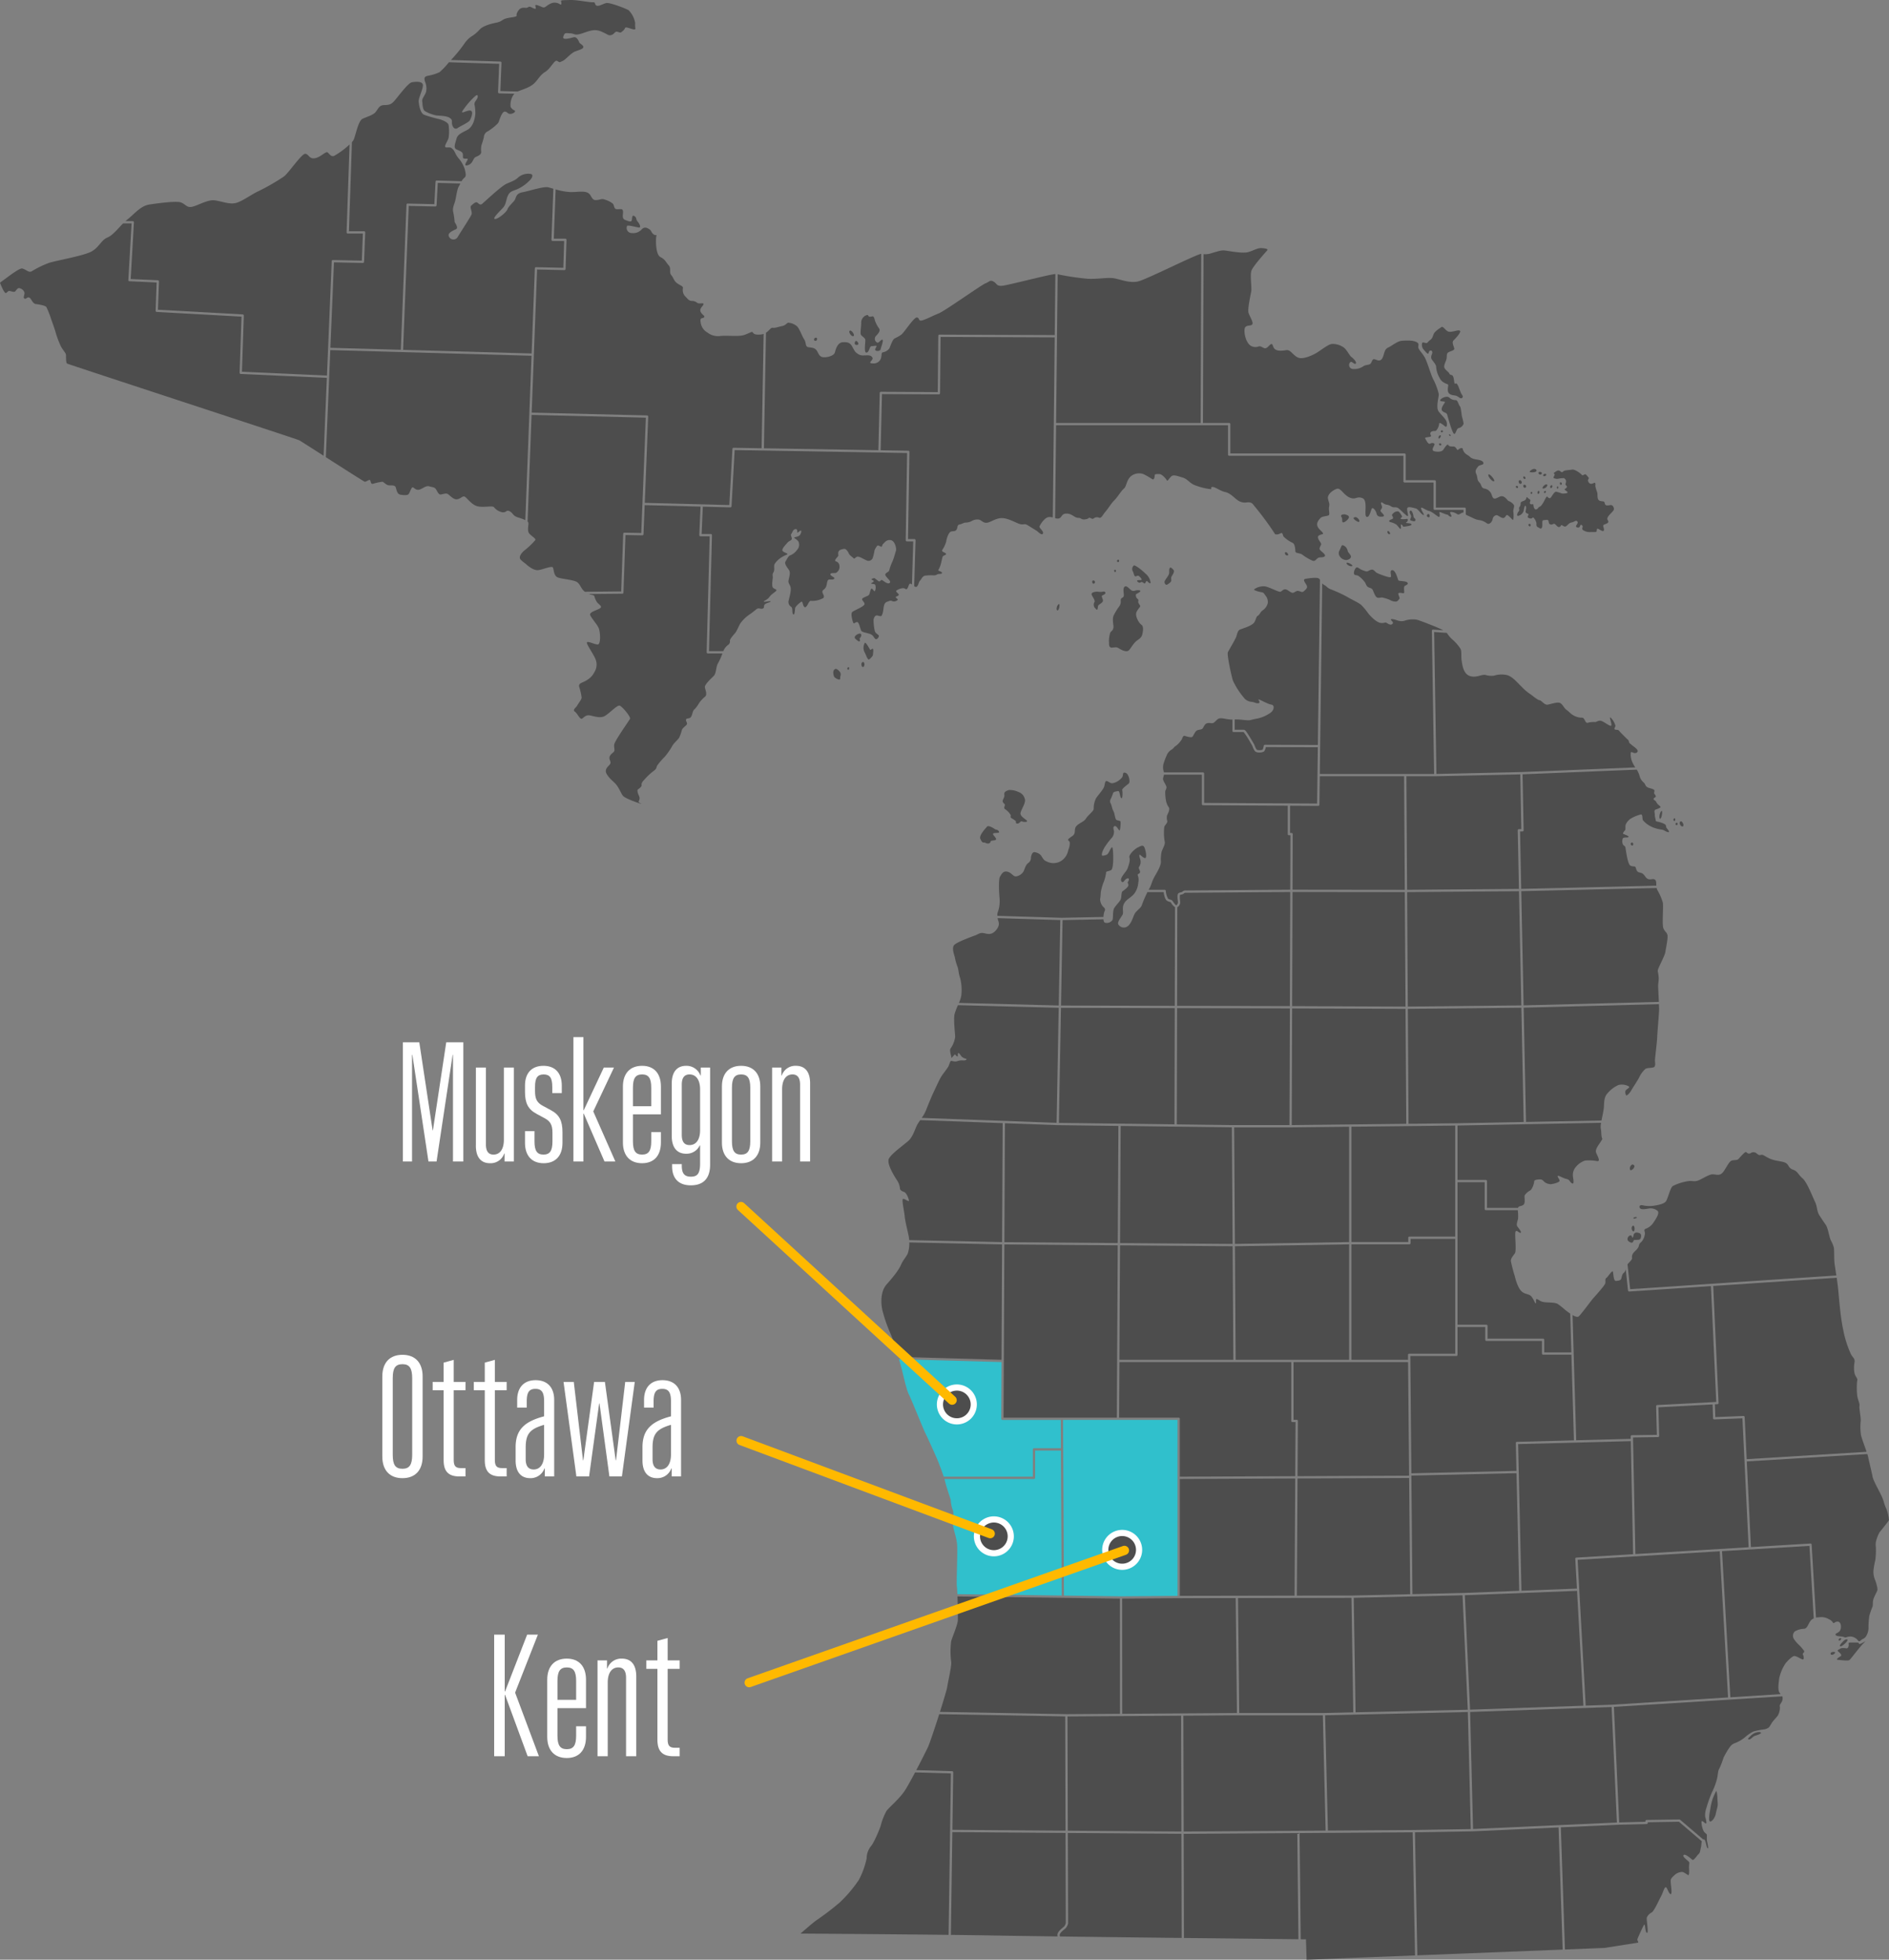<svg xmlns="http://www.w3.org/2000/svg" width="613.02" height="635.976" viewBox="0 0 613.02 635.976">
  <rect x="0" y="0" width="613.02" height="635.976" fill="#808080" stroke="none"/>
  <g id="Group_1847" data-name="Group 1847" transform="translate(-253 -8343.311)">
    <path id="Path_1788" data-name="Path 1788" d="M18.547,38.183l.535,9.661-17.994.7L0,.958,36.563,0l.745,36.686L18.9,37.792A.372.372,0,0,0,18.547,38.183Z" transform="translate(745.664 8811)" fill="#4d4d4d"/>
    <path id="Path_1789" data-name="Path 1789" d="M.588,37.968,0,.815,35.3,0,37,37.136Z" transform="translate(692.32 8861.023)" fill="#4d4d4d"/>
    <path id="Path_1790" data-name="Path 1790" d="M1.7,38.552,0,1.412,36.424,0l2.062,37.273Z" transform="translate(728.362 8859.586)" fill="#4d4d4d"/>
    <path id="Path_1791" data-name="Path 1791" d="M36.77,37.721l-18.683.431L0,38.186.22.159,36.434,0Z" transform="translate(673.854 8822.951)" fill="#4d4d4d"/>
    <path id="Path_1792" data-name="Path 1792" d="M36.309,0l.757,37.064L.23,37.437,0,.287Z" transform="translate(709.635 8632.529)" fill="#4d4d4d"/>
    <path id="Path_1793" data-name="Path 1793" d="M36.244,17.888a.372.372,0,0,0-.106.267l.388,19.016-36.3.287L0,.613H9.383L36.956,0,37.3,17.776H36.51a.372.372,0,0,0-.265.112Z" transform="translate(709.4 8594.615)" fill="#4d4d4d"/>
    <path id="Path_1794" data-name="Path 1794" d="M36.92.147l.232,37.3L0,37.862.123,0Z" transform="translate(672.206 8670.568)" fill="#4d4d4d"/>
    <path id="Path_1795" data-name="Path 1795" d="M2.013,32.928c.371-.7,2.018-3.216,1.977-4.7a12.219,12.219,0,0,1,.165-2.886c.165-1.113,1.318-2.515,1.071-3.628A16.112,16.112,0,0,1,5.1,16.89c.247-.619,1.112-1.237.947-1.9a3.653,3.653,0,0,1-.082-1.732c.124-.33,1.112-1.938.577-2.68a5.528,5.528,0,0,1-.865-1.938A14.873,14.873,0,0,1,5.39,5.552c.041-.7.659-1.072.288-1.938S4.567,1.841,4.69,1.181C4.763.793,4.905.392,4.978,0h12.3V9.538a.372.372,0,0,0,.369.372l27.512.155v9.216a.372.372,0,0,0,.372.372h.492l-.058,17.668c-3.346.026-33.379.255-33.846.255a1.362,1.362,0,0,0-1.2.448,1.2,1.2,0,0,1-.466.16,1.606,1.606,0,0,0-.831.36c-.3.3-.287.994-.15,2.441.023.229.041.411.041.5,0,.259-.3.867-.566.867-.227-.018-.772-.8-.95-1.052a3.727,3.727,0,0,0-.345-.455,1.19,1.19,0,0,0-.616-.3,2.012,2.012,0,0,1-.7-.292,5.56,5.56,0,0,1-.753-2.566.372.372,0,0,0-.369-.329H0a9.56,9.56,0,0,0,.942-2,12.535,12.535,0,0,1,1.071-2.433Z" transform="translate(625.748 8594.717)" fill="#4d4d4d"/>
    <path id="Path_1796" data-name="Path 1796" d="M36.559.041l.23,37.149L0,37.043.121,0Z" transform="translate(672.332 8632.779)" fill="#4d4d4d"/>
    <path id="Path_1797" data-name="Path 1797" d="M.4,37.381,0,.069,36.819,0l.589,37.161-9.644.22Z" transform="translate(654.758 8861.848)" fill="#4d4d4d"/>
    <path id="Path_1798" data-name="Path 1798" d="M37.009,0l.229,36.851L.806,36.809.865,18.773a.373.373,0,0,0-.108-.264A.369.369,0,0,0,.493,18.4H0V9.56l9.155.052h0a.372.372,0,0,0,.372-.367L9.645,0Z" transform="translate(671.649 8595.229)" fill="#4d4d4d"/>
    <path id="Path_1799" data-name="Path 1799" d="M0,.244,36.856,0l.1,37.591L.1,37.318Z" transform="translate(599.427 8900.096)" fill="#4d4d4d"/>
    <path id="Path_1800" data-name="Path 1800" d="M17.309.626,37,.877l-.2,38.009L0,38.6.182,0,17.3.626Z" transform="translate(578.941 8707.826)" fill="#4d4d4d"/>
    <path id="Path_1801" data-name="Path 1801" d="M37.235,38.025,0,38.094V.164L37.455,0Z" transform="translate(635.877 8823.113)" fill="#4d4d4d"/>
    <path id="Path_1802" data-name="Path 1802" d="M37.244,37.314.021,37.56,0,.18,18.34.035,36.846,0Z" transform="translate(617.168 8861.918)" fill="#4d4d4d"/>
    <path id="Path_1803" data-name="Path 1803" d="M.3,57,0,0H37.148V57.1l-18.332.145Z" transform="translate(597.985 8804.113)" fill="#30c0cc"/>
    <path id="Path_1804" data-name="Path 1804" d="M.9,3.223C.762,2.7.425,1.476,0,0L33.278.934l-.087,18.4a.372.372,0,0,0,.372.374H52.505l.049,9.187H43.813a.371.371,0,0,0-.371.372v8.863H14.519c-.6-1.82-1.565-4.372-2.034-5.486-.63-1.5-3.31-7.453-3.979-8.755s-4.57-11.121-5.319-12.5S1.335,4.84.9,3.223Z" transform="translate(544.736 8784.406)" fill="#30c0cd"/>
    <path id="Path_1805" data-name="Path 1805" d="M.907,38.474,0,1.058,46.316,0l.949,37.987-18.425.3Z" transform="translate(683.027 8898.904)" fill="#4d4d4d"/>
    <path id="Path_1806" data-name="Path 1806" d="M46.165,37.41.1,37.713,0,.118,17.761,0h27.5Z" transform="translate(637.026 8899.975)" fill="#4d4d4d"/>
    <path id="Path_1807" data-name="Path 1807" d="M37.239,34.458c-5.648-.06-20.422-.219-37.151-.411L0,.243,36.872,0Z" transform="translate(637.127 8938.188)" fill="#4d4d4d"/>
    <path id="Path_1808" data-name="Path 1808" d="M41.219,38.2,0,37.461c1.214-3.84,2.26-7.352,2.382-8.186.276-1.893,1.5-6.9,1.261-8.124a26.322,26.322,0,0,1,0-6.586c.315-1.3,2.088-5.245,2.167-6.862.052-1.055-.015-4.856-.121-7.7L58.393.694l.021,37.387Z" transform="translate(558.03 8861.402)" fill="#4d4d4d"/>
    <path id="Path_1809" data-name="Path 1809" d="M.771,41.508,0,1.574l18.495-.3a.408.408,0,0,0,.053-.012v.011L46.6,0,47.93,39.644Z" transform="translate(712.185 8936.359)" fill="#4d4d4d"/>
    <path id="Path_1810" data-name="Path 1810" d="M.038.268C.191,0,1.151-.116,1.151.153S-.245.764.038.268Z" transform="translate(783.063 8738.258)" fill="#4d4d4d"/>
    <path id="Path_1811" data-name="Path 1811" d="M.689,1.839C.19,2.069-.428.487.42.034,1-.273,1.187,1.609.689,1.839Z" transform="translate(782.49 8741.066)" fill="#4d4d4d"/>
    <path id="Path_1812" data-name="Path 1812" d="M1,.888c.387-.046.381.431.573.7S1.956.935,1.995.7A1.022,1.022,0,0,1,2.724.013,2.311,2.311,0,0,1,4.007.237c.62.347.447,1.261.2,1.749s-1.219.366-1.828.407-.325.57-.772.814S.31,2.922.066,2.434A1.249,1.249,0,0,1,1,.888Z" transform="translate(781.145 8743.314)" fill="#4d4d4d"/>
    <path id="Path_1813" data-name="Path 1813" d="M20.167,9.387c1.236,0,1.812.33,3.213-.33s3.089-1.773,4.16-1.814,2.018.536,3.048-.289S32.812,3.079,33.8,2.79s1.771-.041,2.224-.536S38.166-.261,38.5.028s.782.7,1.4.371A1.652,1.652,0,0,1,41.5.193c.535.247.948.948,1.607.783s.782-.082,1.853.536a9.612,9.612,0,0,0,3.583,1.319c1.854.371,2.554.413,3.213,1.031s.577,1.4,2.018,1.9,1.606,1.567,3.048,2.8,3.3,6.143,4.036,7.627S61.4,19.241,62.3,20.6s1.236,1.9,2.018,3.01,1.071,3.793,1.648,5.03a11.184,11.184,0,0,1,.988,2.35c.165.742.041,3.793.247,5.319.113.836.337,2.243.565,3.758L.858,44.509,0,36.441c.534-.648,1.531-1.529,1.469-1.963a2.213,2.213,0,0,1,.447-1.749c.447-.57,1.585-1.383,1.747-2.237s.488-.976.935-1.424a4.82,4.82,0,0,0,1.056-2.685c-.041-.813-.488-1.057.2-1.464a5.037,5.037,0,0,0,2.519-1.952c.975-1.465,2.153-3.254,1.341-3.9a3.5,3.5,0,0,0-2.8-.732c-1.016.163-2.438.448-2.844-.081s-.163-1.139.772-.976a10.112,10.112,0,0,0,3.657.163c1.625-.244,3.42-.646,3.982-1.464.642-.935,1.384-4.357,2.208-4.934a16.353,16.353,0,0,1,5.478-1.649Z" transform="translate(781.164 8717.168)" fill="#4d4d4d"/>
    <path id="Path_1814" data-name="Path 1814" d="M37.523,46.345.769,48.553,0,10.723,8.124,10.6a.372.372,0,0,0,.366-.381L8.247.924,25.828,0l.15,4.5a.376.376,0,0,0,.118.26.442.442,0,0,0,.268.1L35.509,4.5Z" transform="translate(782.945 8799.088)" fill="#4d4d4d"/>
    <path id="Path_1815" data-name="Path 1815" d="M47.632,37.474.949,39.585,0,1.6,45.917,0h0Z" transform="translate(730.086 8897.285)" fill="#4d4d4d"/>
    <path id="Path_1816" data-name="Path 1816" d="M48.821,47.429,10.993,49.8l-8.375.291L0,2.77,46.118,0Z" transform="translate(764.974 8846.74)" fill="#4d4d4d"/>
    <path id="Path_1817" data-name="Path 1817" d="M6.5,6.708c1.537-1.38,2.206-4.1,2.915-5.324.233-.4.558-.879.9-1.384L37.071.978l-.183,38.614L6.741,38.946a9.927,9.927,0,0,0-.167-1.32c-.394-1.932-1.143-4.733-1.3-6.468s-1.064-5.521-.513-5.6,2.088,1.223,1.891.434S5.865,23.547,5,23.271s-1.261-.71-1.261-1.144a5.7,5.7,0,0,0-.749-2.287c-.433-.671-3.821-5.679-2.8-7.414S4.959,8.088,6.5,6.708Z" transform="translate(541.311 8706.82)" fill="#4d4d4d"/>
    <path id="Path_1818" data-name="Path 1818" d="M1.723,13.591C4.244,10.752,5.7,8.78,6.372,7.242S7.987,4.757,8.5,3.732A9.793,9.793,0,0,0,9.049,0L39.164.645l-.177,37.439-33.5-.94a60.72,60.72,0,0,0-2.624-7.778A46.33,46.33,0,0,1,.5,22.661c-.433-1.3-1.3-6.231,1.222-9.07Z" transform="translate(539.03 8746.512)" fill="#4d4d4d"/>
    <path id="Path_1819" data-name="Path 1819" d="M43.77,38.178,0,36.578a12.623,12.623,0,0,0,1.358-2.385c.513-1.38,1.852-4.614,2.4-5.758s1.812-3.943,2.4-4.969S8.332,20.547,8.686,19.8s.512-1.578.788-1.7,1.143.394,2.048.079a4.68,4.68,0,0,1,2.088-.237c.552.04,1.3-.355.749-.552a3.433,3.433,0,0,1-1.418-.71c-.315-.355-.906-1.459-1.143-1.065s.118,1.223-.355.986-.551-.789-.827-.513-1.064,1.341-1.025.828-.748-2.287-.157-2.958a8.587,8.587,0,0,0,1.418-3.668c0-.828-.591-5.679-.2-7.374A20.688,20.688,0,0,1,11.756,0L44.448.851Z" transform="translate(552.121 8669.516)" fill="#4d4d4d"/>
    <path id="Path_1820" data-name="Path 1820" d="M2.7,24.976a15.6,15.6,0,0,0-.394-5.521c-.551-1.617-.512-2.682-.788-3.51a17.388,17.388,0,0,1-.867-2.918c-.079-.788-1.3-3.352-.2-4.377s5.87-2.721,6.816-3.076,1.458-.946,2.679-.71,2.443.749,3.861-.789,1.1-2.6.867-3.234A4.894,4.894,0,0,1,14.473,0L34.807.63l-.5,27.725-32.4-.843a9.821,9.821,0,0,0,.8-2.537Z" transform="translate(562.278 8641.268)" fill="#4d4d4d"/>
    <path id="Path_1821" data-name="Path 1821" d="M6.1,1.7c.448.733-1.059.367-1.71.611s.448,1.018.773,1.711-.977.57-1.465.733-.122.652-.855.856-1.059-.326-1.588-.285S.519,5.079.071,4.1,1.406,1.125,2.31.107c.326-.367,1.71.285,2.361.774S5.648.963,6.1,1.7Z" transform="translate(571.054 8611.41)" fill="#4d4d4d"/>
    <path id="Path_1822" data-name="Path 1822" d="M.846,33.781c.552-.868,1.024-2.011,2.482-1.617s1.813,1.774,2.994,1.459a3.414,3.414,0,0,0,2.246-1.7c.236-.592.709-2.13,1.458-2.6a1.973,1.973,0,0,0,.867-1.656c0-.355.321-2.039,1.261-1.853,2.8.552,1.93,2.287,3.9,3.037a4.728,4.728,0,0,0,4.767-.276,5.3,5.3,0,0,0,2.206-3.51A5.324,5.324,0,0,0,23.5,22.7c-.079-.749-1.025-.631-.237-1.341s1.5-.828,1.773-1.7-.158-1.735.946-2.642,2.127-1.1,2.8-2.169,2.443-2.327,2.482-3.076a7.425,7.425,0,0,1,.788-3.51c.709-1.065,2.364-2.8,2.64-3.826s.236-1.972.985-1.656,1.064.828,2.009.592A5.351,5.351,0,0,0,40.52,1.482c.433-.788-.039-1.735,1.064-1.42s1.655,3.037,1.024,3.51S40.4,5.268,40.52,5.623s.2,3.115-.315,2.642-.433-2.445-1.064-2.287-1.458.158-1.615.749A16.6,16.6,0,0,1,36.816,8.5a1.4,1.4,0,0,0-.079,1.42c.354.512.474,1.818.906,2.524.478.782.519,2.678,1.055,2.925s1.195.165,1.277.577-.082,3.133-.412,2.8-1.03-1.773-1.647-1.32.082,1.4-.082,1.938a2.9,2.9,0,0,1-.865,1.979,22.152,22.152,0,0,0-1.895,2.474c-.7.948-1.771,3.339-.741,3.133s1.318-.247,1.771-.99,1.03-2.267,1.277-1.525.495,6.761-.494,7.215-1.647.33-1.606.825a12.78,12.78,0,0,1-.7,2.845,15.547,15.547,0,0,0-1.03,3.628,15.19,15.19,0,0,1-.206,2.144,3.835,3.835,0,0,0,1.071,2.515c.618.495.618.989.371,1.36a5.846,5.846,0,0,0-.354,1.871l-13.622.27-20.8-.645a3.034,3.034,0,0,1,.249-1.527,10.845,10.845,0,0,0,.433-4.417c-.118-1.1-.394-5.876.158-6.744Z" transform="translate(576.665 8594.051)" fill="#4d4d4d"/>
    <path id="Path_1823" data-name="Path 1823" d="M.561,1.688C.439.873.666.5,1.986.058A6.279,6.279,0,0,1,5.08.669,3.154,3.154,0,0,1,7.2,2.951C7.6,4.133,6.1,6.211,5.812,7.434s1.995,2.241,2.117,2.649-1.018.408-1.628.163-.692.693-1.507.693-.325-.652-.57-.856a14.638,14.638,0,0,0-1.343-.9c-.651-.407,0-.693-.366-1.182A5.744,5.744,0,0,0,.886,6.333c-.692-.367-.2-.978-.163-1.386s-.489-.53-.692-1.1S.683,2.5.561,1.688Z" transform="translate(578.381 8599.643)" fill="#4d4d4d"/>
    <path id="Path_1824" data-name="Path 1824" d="M36.758,56.2H0L.266,0,37.059.284Z" transform="translate(578.672 8747.172)" fill="#4d4d4d"/>
    <path id="Path_1825" data-name="Path 1825" d="M10.879,80.885l.448-14.893a.372.372,0,0,0-.372-.383H8.88l.457-28.3a.372.372,0,0,0-.365-.378L0,36.78.43,18.546l18.475.1h0a.372.372,0,0,0,.372-.369L19.444,0,56.483.146l-.616,58.44a3.877,3.877,0,0,0-1.252-.131c-1.461.11-2.812,2.486-3.067,3s1.534,1.645,1.1,2.376S51,63.1,50.525,62.841,48.444,61.525,47.6,61.05s-.767-.183-1.862-.219-3.4-1.608-5.66-1.974-3.834,1.023-5.295,1.389-1.935-.768-2.995-.987a3.768,3.768,0,0,0-2.41.585,4.288,4.288,0,0,1-1.753.4c-.511-.037-1.168.438-2.045.621S25.074,62,24.562,62.622s-1.168.292-1.826.585-1.315,2.047-1.461,3.18a8.955,8.955,0,0,1-1.315,2.778c-.256.548.8.731,1.168,1.1s-.292.512-.73.767-.411.853-.694,1.974a9.487,9.487,0,0,1-.963,2.627c-.288.289,1.03.412,1.154.866s-.618.371-1.195.454-.577.495-1.689.412a15.079,15.079,0,0,0-2.389.082c-1.03.041-1.277,1.031-1.813,1.608s-.494,1.4-1.03,1.938c-.241.242-.566.117-.9-.1Z" transform="translate(538.791 8452.654)" fill="#4d4d4d"/>
    <path id="Path_1826" data-name="Path 1826" d="M11.72,37.532l.268-18.658a.373.373,0,0,0-.361-.377L0,18.162c1.677-3.188,3.3-6.421,3.8-7.487S5.963,4.673,7.449,0L48.336.727l.1,37.077Z" transform="translate(550.348 8899.604)" fill="#4d4d4d"/>
    <path id="Path_1827" data-name="Path 1827" d="M42.191,16.942A34.2,34.2,0,0,0,44.7,24.817c.577,1.113,1.359,1.4,1.153,2.6s-.33,3.339.37,4.494.577,1.031.453,1.855a22.774,22.774,0,0,0,.041,4.411c.165,1.4.906,2.68.741,3.381s.453,3.587.412,4.824a18.152,18.152,0,0,0,.083,4.7c.268,1.135,1.205,3.608,1.812,5.4L10.858,58.868,10.2,45.207a.375.375,0,0,0-.385-.354l-9.139.363L.538,41.074l.848-.045a.371.371,0,0,0,.351-.388L0,2.659,40.064,0c.149,1.018.292,2.052.4,2.966.288,2.515.741,9.565,1.73,13.977Z" transform="translate(808.978 8757.975)" fill="#4d4d4d"/>
    <path id="Path_1828" data-name="Path 1828" d="M39.585,34.069c-13.2-.151-27.532-.322-39.513-.481l-.065-.376c-.1-.615.946-1.479,1.511-1.943.184-.152.338-.279.431-.373a3.8,3.8,0,0,0,.766-1.454.363.363,0,0,0,.014-.1L2.647,0,39.5.273Z" transform="translate(596.887 8938.158)" fill="#4d4d4d"/>
    <path id="Path_1829" data-name="Path 1829" d="M36.48,15.116a.371.371,0,0,0-.116.276L37.1,61.865H0L.779,0a1.951,1.951,0,0,0,.584.489c1.071.577.823.866,2.265,1.484A43.369,43.369,0,0,1,8.695,4.282c1.318.825,3.913,1.979,4.778,2.762A20.2,20.2,0,0,1,15.7,9.724c.742.948,2.719,3.01,4.119,3.133s1.277-.412,1.977.041,1.359.783,1.853.165-1.4-1.443-.206-1.443,2.306.989,4,.536a8.2,8.2,0,0,1,3.954-.371c1.071.247,4.2,1.526,5.56,2.061a32.1,32.1,0,0,1,3.126,1.409l-3.313-.241a.371.371,0,0,0-.282.1Z" transform="translate(681.303 8532.619)" fill="#4d4d4d"/>
    <path id="Path_1830" data-name="Path 1830" d="M27.114,44.43l.243,9.283-8.122.121a.372.372,0,0,0-.365.379l.016.8-17.7.464L0,14.847c.822.479,1.6.769,2,.432.813-.691,3.82-4.881,4.795-5.979s3.657-4.067,3.82-4.759-.163-1.423.325-1.708S12.886.108,13.089.759s.163,3.091,1.016,3.01,1.5-.122,1.707-.773.243-1.424.812-1.831A2.215,2.215,0,0,0,17.264,0l.731,6.872a.371.371,0,0,0,.369.333h.025l26.522-1.76,1.719,37.6L27.465,44.049a.371.371,0,0,0-.352.381Z" transform="translate(763.326 8755.238)" fill="#4d4d4d"/>
    <path id="Path_1831" data-name="Path 1831" d="M38.055,47.059,4.2,46.613c-.05-1.17-.107-2.095-.164-2.436-.2-1.183.276-11,.079-13.606s-1.34-5.127-1.34-6.586.394-3.865-.158-4.929A11.546,11.546,0,0,1,2.027,15.9c-.118-.316-1.5-4.456-1.813-5.876C.168,9.816.093,9.544,0,9.235H29.061a.372.372,0,0,0,.372-.372V0h8.373Z" transform="translate(559.489 8814.045)" fill="#30c0cc"/>
    <path id="Path_1832" data-name="Path 1832" d="M0,1.138,43.9,0c.031.732.052,1.341.052,1.679,0,1.342-.569,7.444-.61,8.989s-.772,7.118-.731,7.728.284,1.871-.488,2.115-1.991.122-2.6.488a8.565,8.565,0,0,0-2.031,2.766c-.488.976-2.235,3.579-2.6,4.271s-1.463,1.912-1.666,1.5-.488-1.261.081-1.749,1.544-.895.406-1.3a4.468,4.468,0,0,0-2.967-.244A9.864,9.864,0,0,0,27.25,28.89c-1.178,1.22-1.1,2.806-1.219,4.6-.071,1.036-.48,2.764-.767,4.267L.757,38.22Z" transform="translate(747.459 8669.188)" fill="#4d4d4d"/>
    <path id="Path_1833" data-name="Path 1833" d="M0,1.036,43.929,0A2.453,2.453,0,0,0,44.2.743a18.926,18.926,0,0,1,1.707,3.9c.325,1.18-.325,7.362.244,8.542s1.137,1.22,1.3,2.2-.447,3.824-.691,5.369-2.6,5.491-2.479,6.224a15.644,15.644,0,0,1,.325,2.359c0,.732-.2,1.79-.2,2.44,0,.434.144,3.074.241,5.184L.757,38.1Z" transform="translate(746.688 8631.482)" fill="#4d4d4d"/>
    <path id="Path_1834" data-name="Path 1834" d="M1.018,3.421c0-.1-.019-.309-.044-.57A9.022,9.022,0,0,1,.909,1.006a1.2,1.2,0,0,1,.466-.16,1.611,1.611,0,0,0,.831-.36c.211-.211.243-.231.676-.231C3.358.256,33.159.027,36.727,0l-.12,37.039L0,36.946l.079-32a1.844,1.844,0,0,0,.939-1.526Z" transform="translate(634.982 8632.783)" fill="#4d4d4d"/>
    <path id="Path_1835" data-name="Path 1835" d="M.093,0,36.7.092l-.123,37.868H18.251L0,37.728Z" transform="translate(634.888 8670.473)" fill="#4d4d4d"/>
    <path id="Path_1836" data-name="Path 1836" d="M36.74.282l.238,36.861L0,37.145.2,0Z" transform="translate(616.273 8747.461)" fill="#4d4d4d"/>
    <path id="Path_1837" data-name="Path 1837" d="M18.33.211,37.312,0V37.425L.245,38.032,0,.211H18.326Z" transform="translate(653.508 8708.967)" fill="#4d4d4d"/>
    <path id="Path_1838" data-name="Path 1838" d="M.239,37.468,0,.607,37.063,0V37.466Z" transform="translate(653.758 8747.135)" fill="#4d4d4d"/>
    <path id="Path_1839" data-name="Path 1839" d="M.2,0,36.287.461l.245,37.827L0,38.005Z" transform="translate(616.478 8708.711)" fill="#4d4d4d"/>
    <path id="Path_1840" data-name="Path 1840" d="M36.846,0,37.6,37.083,15.752,37.5.231,37.671,0,.373Z" transform="translate(709.869 8670.338)" fill="#4d4d4d"/>
    <path id="Path_1841" data-name="Path 1841" d="M.678,0,37.6.094l-.093,37.72L0,37.335Z" transform="translate(596.634 8670.377)" fill="#4d4d4d"/>
    <path id="Path_1842" data-name="Path 1842" d="M34.977,41.476c.4.3.98.746,1.594,1.162l.366,12.586h-8.8V51.136a.372.372,0,0,0-.372-.372H9.739V46.629a.372.372,0,0,0-.372-.372H0V0H8.813V8.7a.372.372,0,0,0,.372.372H19.557a16.034,16.034,0,0,1,.1,2.673c-.163.976-.691,1.952-.244,2.6S21.04,16.38,20.43,16.42s-1.178-1.057-1.585-.406.406,6.142-.244,7.077-1.3,1.586-1.3,2.481a50.311,50.311,0,0,0,1.3,4.962c.244,1.139,1.057,3.946,2.275,4.963s2.316.651,3.129,1.627,1.219,2.481,1.422,2.156-.284-1.627.488-1.3.853.732,2.194.935,3.373,0,4.429.61a24.332,24.332,0,0,1,2.438,1.952Z" transform="translate(725.997 8726.969)" fill="#4d4d4d"/>
    <path id="Path_1843" data-name="Path 1843" d="M18.74,37.27a.372.372,0,0,0-.372.375l.014,1.6H0V1.773H18.822a.371.371,0,0,0,.371-.372V0h14.5V37.27Z" transform="translate(691.563 8745.357)" fill="#4d4d4d"/>
    <path id="Path_1844" data-name="Path 1844" d="M0,.374,33.691,0V36.028H18.822a.371.371,0,0,0-.372.372v1.4H0Z" transform="translate(691.563 8708.584)" fill="#4d4d4d"/>
    <path id="Path_1845" data-name="Path 1845" d="M.244,1.7C.575,1.074.689.555,1.005.081c.2-.3,1.158.3,1.423.7a3.008,3.008,0,0,1,.5,1.159c.1.463,1.059,1.225,1.026,1.788S3.255,4.75,2.428,4.816A2.593,2.593,0,0,1,.277,3.524,1.723,1.723,0,0,1,.244,1.7Z" transform="translate(687.457 8520.244)" fill="#4d4d4d"/>
    <path id="Path_1846" data-name="Path 1846" d="M.653,1.06C.09,1.06-.248,0,.223,0,.619,0,1.215,1.06.653,1.06Z" transform="translate(703.225 8515.623)" fill="#4d4d4d"/>
    <path id="Path_1847" data-name="Path 1847" d="M7.563,1.857c.628.3,3.738,1.523,4.3,1.325S11.334.963,12.426.9s1.786,2.914,1.985,3.278,2.316.166,2.878.7S17.057,5.7,16.528,6s-.067,2.02-.265,2.285-.959-.133-1.621,0,.4,1.589.132,1.887-.463.795-1.059.927a3.429,3.429,0,0,1-2.018-.53,12.182,12.182,0,0,0-2.118-.7c-.86-.265-.959.132-1.885-.033S6.339,7.453,5.909,7.056s-.5-.265-1.191-.6S3.924,5.433,3.593,4.87A10.09,10.09,0,0,0,1.641,2.884c-.529-.4-1.092-.3-1.455-.53S-.016.757.748.069c.331-.3,1.224.464,1.489.6a12.156,12.156,0,0,0,1.72.629c.53.132,1.059-.464,1.787-.563s1.191.828,1.82,1.126Z" transform="translate(692.378 8527.441)" fill="#4d4d4d"/>
    <path id="Path_1848" data-name="Path 1848" d="M1.81,1.11C1.313,1.408-.206.635.023.084.188-.313,2.306.812,1.81,1.11Z" transform="translate(689.993 8525.904)" fill="#4d4d4d"/>
    <path id="Path_1849" data-name="Path 1849" d="M.97,1.4C.771,1.132,1.234.668,1.6.4A1.848,1.848,0,0,1,2.69.006C3.318-.093,3.848,1.1,4.112,1.43s-.066.464-.364.828,1.224.331,1.886.2.5.795-.066,1.125,1.29.133,1.621.53-.529.6-1.852.794-.629-.2-1.224-.563-.132.728-.3,1.225-.893-.8-1.489-1.292A6.056,6.056,0,0,0,.374,3.483c-.761-.3-.243-.681.5-.927.695-.232.3-.894.1-1.159Z" transform="translate(703.801 8509.258)" fill="#4d4d4d"/>
    <path id="Path_1850" data-name="Path 1850" d="M.524,1.976C.623,1.513-.518.4.292.022c.5-.232.993,1.391.993,1.921s.827.662.628,1.225S.855,3.334.392,3.2.425,2.44.524,1.976Z" transform="translate(710.433 8509.01)" fill="#4d4d4d"/>
    <path id="Path_1851" data-name="Path 1851" d="M.357,1.821A1.579,1.579,0,0,0,.092.795C-.139.43.018,0,1.117,0,1.25,0,2.375.232,2.54.762S1.713,2.219,1.051,2.517.39,2.384.357,1.821Z" transform="translate(688.204 8510.225)" fill="#4d4d4d"/>
    <path id="Path_1852" data-name="Path 1852" d="M1.891,1.361c-.1.5-.893,0-1.423-.4S-.294.131.6,0C1.064-.063,1.99.864,1.891,1.361Z" transform="translate(692.261 8511.115)" fill="#4d4d4d"/>
    <path id="Path_1853" data-name="Path 1853" d="M.588,1.083C-.04.951-.238.442.357.056.919-.308,1.217,1.215.588,1.083Z" transform="translate(716.025 8510.104)" fill="#4d4d4d"/>
    <path id="Path_1854" data-name="Path 1854" d="M0,30.122.317,0H56.126V9.524A.372.372,0,0,0,56.5,9.9h56.538V18.2a.371.371,0,0,0,.371.372h9.409v8.513a.372.372,0,0,0,.372.372h9.344v.893c-.136-.058-.306-.019-.678.179-1.05.557-.927.557-1.668.124s-2.1-.8-1.977-.247.865,1.484.062,1.237-.433-.556-1.174-.68-2.595-1.175-2.409-.619.247,1.546-.247,1.36-2.162-1.732-3.151-1.917-2.533-1.546-2.533-.866,1.483,2.536.68,2.165-1.606-1.917-2.409-2.1-2.41-.742-2.719-.124.618,2.907,0,2.6-2.595-2.474-3.213-2.721-1.3.062-1.977-.371a3.49,3.49,0,0,0-1.668-.619c-1.05-.247-1.606-1.175-1.668-.556s.494,1.051.247,1.669-.68.68-.247,1.237,1.606,1.422.432,1.546-1.73-.186-1.915-1.051-1.112-2.041-1.483-1.608-.741,3.092-1.73,2.721.556-5.318-1.359-6.061-2.163.68-4.14-.185-2.9-3.216-4.139-2.845-3.151,1.794-2.9,3.154.618,1.484.371,2.659.432,2.6-.247,2.845-2.039.247-2.595.866-1.421,1.608-.865,2.783,2.348,2.164,1.545,2.412-1.606.371-1.421,1.237,1.112,1.608.989,2.1-.865,1.3-.247,1.917,1.977,1.484,1.359,1.979-1.607.062-2.286.619-.927,1.175-1.915.618a16.376,16.376,0,0,1-2.9-1.732c-.741-.68-2.286-.433-2.348-1.113s-.124-2.412-.865-2.783a10.5,10.5,0,0,1-2.966-2.041c-.37-.619-.247-1.484-1.05-1.051s-1.792.495-1.915-.062a98.57,98.57,0,0,0-6.24-8.473c-.68-.68-.8-1.67-2.595-1.546a4.02,4.02,0,0,1-3.275-.8c-.988-.68-2.162-2.165-3.892-2.536s-3.522-1.917-4.325-1.608.8.866-1.174.557a19.953,19.953,0,0,1-4.325-1.175c-1.607-.556-2.41-2.041-3.954-2.474s-2.9-1.051-3.645-.433-1.3,1.855-1.545,1.3-1.545-1.917-2.224-1.979-1.668-.062-1.668.309-.124,1.67-.741,1.36a27.118,27.118,0,0,0-2.9-1.669,4.227,4.227,0,0,0-4.015.618c-1.545,1.3-1.483,3.4-2.348,4.082s-1.977,2.659-3.089,3.772-1.977,2.659-2.9,3.711-1.327,2.338-2.162,1.917a1.678,1.678,0,0,0-1.653.271c-.511.329-.621,0-1.205-.183s-.073.256-1.5.475-1.205-.475-2.337-.475-2.045-1.389-3.724-1.389-1.5,1.133-2.373,1.535A1.924,1.924,0,0,1,0,30.122Z" transform="translate(595.4 8481.322)" fill="#4d4d4d"/>
    <path id="Path_1855" data-name="Path 1855" d="M.087.1c.33-.453,1.318.7.865.948S-.257.578.087.1Z" transform="translate(669.975 8522.49)" fill="#4d4d4d"/>
    <path id="Path_1856" data-name="Path 1856" d="M13,8.212a3.125,3.125,0,0,0-.659-2.35c-.536-.66-.536-1.072-1.4-1.2s-2.719-.66-2.348-.948a5.3,5.3,0,0,1,3.5-.948c1.524.247,4.572,2.02,5.107,1.732s.989-.99,1.812-.7S20.663,5.12,21.4,4.79s.988-.7,1.73-.495,1.03.577,1.647,0,1.277-1.072.824-1.9S24.287.585,25.111.378,28.571-.2,29.395.131a1.194,1.194,0,0,1,.541.477L29.26,54.241l-17.188-.062h0a.371.371,0,0,0-.364.3,6.778,6.778,0,0,1-.374,1.3,3.092,3.092,0,0,1-1.9.02A4.667,4.667,0,0,1,8.8,54.562a4.562,4.562,0,0,0-.3-.667c-.087-.134-.262-.432-.486-.812-2.02-3.435-2.377-3.776-2.76-3.776H2.268V45.971c1.754-.124,4,.414,4.967.213.989-.206,1.071-.289,2.472-.536a11.652,11.652,0,0,0,4.242-1.9c1.071-.783,1.4-2.433.206-2.6s-4.407-2.061-4.2-1.649.742,1.154-.082,1.2-1.153-.371-2.183-.454a3.67,3.67,0,0,1-2.059-.907,24.547,24.547,0,0,1-3.954-6.019C1.222,31.878-.343,24.827.068,24.085s2.389-4.123,2.677-4.906.453-2.061,1.236-2.391,3.913-1.2,4.613-2.309.577-1.855,1.194-2.185.741-1.154,1.483-1.69A4,4,0,0,0,13,8.212Z" transform="translate(651.418 8530.832)" fill="#4d4d4d"/>
    <path id="Path_1857" data-name="Path 1857" d="M.5,24.122l13.27-.262c.038.549.172.995.476,1.1a2.247,2.247,0,0,0,2.43-.825c.329-.66,0-2.968.618-3.958s1.812-2.061,2.1-2.844.123-2.227.577-2.557,1.895-1.36,1.895-1.979-.412-.742-.124-1.113.577-1.32-.288-1.072-1.277,1.9-1.895.865S21.169,8.5,21.581,7.392s.948-2.721.618-3.587S24.011.96,24.917.548,26.647-.484,27.1.63s.906,3.67,0,3.34S25.494,2.485,25.411,3.1s.618,1.525.371,2.68-.741.989-.453,1.731.453.907.206,1.32-.865.165-.577.948a3.727,3.727,0,0,1,.124,2.1A6.808,6.808,0,0,1,23.723,15.6c-1.194,1.4-2.471,1.732-3.254,3.133s-.082,2.8-.494,3.628-1.771,2.309-1.4,3.133a2.09,2.09,0,0,0,3.419.289c1.318-1.444,1.441-3.381,2.389-4.371s1.647-1.443,1.853-2.185a40.133,40.133,0,0,1,1.8-4.183h5.268c.116.811.415,2.362,1.041,2.772a2.712,2.712,0,0,0,.93.393c.162.04.227.059.269.1a3.772,3.772,0,0,1,.262.355,3.882,3.882,0,0,0,1.186,1.275l-.079,32.009L0,51.853Z" transform="translate(597.325 8617.781)" fill="#4d4d4d"/>
    <path id="Path_1858" data-name="Path 1858" d="M1.488.665A1.764,1.764,0,0,1,.452,1.817C-.085,2.086-.294.661.683.051.989-.141,1.527.243,1.488.665Z" transform="translate(781.921 8721.23)" fill="#4d4d4d"/>
    <path id="Path_1859" data-name="Path 1859" d="M46.593,0a5.964,5.964,0,0,0-.116,1.819C46.72,3,46.6,3.731,46.8,4.626s.366.366-.244,1.383S44.567,8.572,44.973,9.67s1.585,2.928.325,2.766a13.489,13.489,0,0,0-3.982-.163,6.81,6.81,0,0,0-3.25,2.481,4.033,4.033,0,0,0-.609,2.685c.04.529.568,2.725-.325,2.2s-.487-1.1-1.829-1.424-2.8-1.423-2.8-.854,1.178,1.424.244,1.871a7.532,7.532,0,0,1-2.56.692,3.546,3.546,0,0,1-1.707-.529c-.609-.366-.812-1.017-1.584-1.017s-2.032.04-2.032.691-.609,2.522-1.341,2.929a4.507,4.507,0,0,0-1.747,1.586c-.163.448.325,2.319-.325,2.97-.606.608-1.593.308-1.822,1.057H9.556v-8.7a.372.372,0,0,0-.372-.372H0V.886Z" transform="translate(725.997 8707.686)" fill="#4d4d4d"/>
    <path id="Path_1860" data-name="Path 1860" d="M5.937,5.433c.11.954-.88-.147-1.1-.33s-.4.257-.623.624-.587-.184-1.026-.33S2.6,5.983,1.832,5.36s.366-.587.88-.587.4-.367-.146-.954-.733-.55-1.32-.293S.622,2.9.255,2.02A1.494,1.494,0,0,1,.512.039c.293-.33,2.676,1.5,3.776,2.605a4.558,4.558,0,0,1,1.65,2.789Z" transform="translate(620.427 8526.799)" fill="#4d4d4d"/>
    <path id="Path_1861" data-name="Path 1861" d="M12.974,17.576H.315c0-.018,0-.036-.009-.053a4.615,4.615,0,0,1-.165-2.68A20.193,20.193,0,0,1,1.13,12.2a3.809,3.809,0,0,1,1.524-1.938c.7-.33.947-.989,1.441-1.237A7.579,7.579,0,0,0,6.072,6.886c.247-.536.453-1.32.989-1.155s2.1.66,2.471.289.865-1.814,1.565-2.1,1.4-.165,1.771-.619.618-1.567,1.648-1.732,1.318.33,2.059-.206S17.646,0,18.758,0c.983,0,2.258.45,3.763.44V4.113a.372.372,0,0,0,.372.372h3.273a28.69,28.69,0,0,1,2.2,3.41c.231.393.412.7.5.839a4.884,4.884,0,0,1,.237.54,4.892,4.892,0,0,0,.789,1.48,2.1,2.1,0,0,0,1.373.359,2.727,2.727,0,0,0,1.559-.359,3.649,3.649,0,0,0,.535-1.4l16.882.061-.23,18.276-36.671-.207v-9.54a.372.372,0,0,0-.372-.372Z" transform="translate(630.422 8576.398)" fill="#4d4d4d"/>
    <path id="Path_1862" data-name="Path 1862" d="M.309,2.059C-.277,2.132.02.26.786,0,1.116-.106.9,1.985.309,2.059Z" transform="translate(595.887 8539.346)" fill="#4d4d4d"/>
    <path id="Path_1863" data-name="Path 1863" d="M.292.74C0,.7-.2-.075.329.006.806.08.585.776.292.74Z" transform="translate(614.563 8528.227)" fill="#4d4d4d"/>
    <path id="Path_1864" data-name="Path 1864" d="M.343,0a.531.531,0,0,1,.22,1.027C.013,1.252-.263.076.343,0Z" transform="translate(607.437 8531.678)" fill="#4d4d4d"/>
    <path id="Path_1865" data-name="Path 1865" d="M1.506,13.172c.031-.587-.463-2.441.031-3.646A19.715,19.715,0,0,1,3.389,6.5a2.647,2.647,0,0,0,.463-1.853c0-.989.617-.773.926-1.329S4.377.875,5.056.2,6.538.783,7.34,1.308s1.3-.185,2.5,0-.648,1.05-.926,1.205-.154,1.081.278,1.452.463.525.37.927.185.772.525,1.267-.339.772-1.049,2.07.71,3.708,1.543,4.264.463,2.41.247,3.213-.679,1.205-1.667,1.885S7.34,19.784,6.6,20.68s-2.377.062-3.272-.494-.957-.371-2.253-.278S.148,18.548.025,17.931a9.569,9.569,0,0,1,.4-2.75c.155-.649,1.009-.642,1.08-2.008Z" transform="translate(612.842 8533.574)" fill="#4d4d4d"/>
    <path id="Path_1866" data-name="Path 1866" d="M1.307.083C2-.027,2.664.229,3.323.119s.733-.257,1.1.147-.477.807-.953,1.027.257,1.138.22,1.688S2.92,3.935,2.407,4.3,2.114,5.22,1.93,5.7s-.4.074-.917-.44A1.672,1.672,0,0,1,.941,3.422c.22-.514-.4-1.394-.77-2.055S-.04.3,1.307.083Z" transform="translate(607.241 8535.268)" fill="#4d4d4d"/>
    <path id="Path_1867" data-name="Path 1867" d="M.4.811C-.043.848-.214.14.4,0,.727-.069.837.775.4.811Z" transform="translate(615.484 8524.926)" fill="#4d4d4d"/>
    <path id="Path_1868" data-name="Path 1868" d="M1.37,2.316c.44-.954-.131-1.371.367-2.2.22-.367.88.22,1.246.734s-.4,1.615-.66,2.018-.11.771-.11,1.321S1.48,5.141,1,5.472.16,5.435.014,4.848.93,3.27,1.37,2.316Z" transform="translate(630.896 8527.494)" fill="#4d4d4d"/>
    <path id="Path_1869" data-name="Path 1869" d="M53.087,36.771,34.6,37.255a.373.373,0,0,0-.362.381l.207,9.045-34.1.785L0,9.4H14.946a.371.371,0,0,0,.372-.372V0h9V4.136a.372.372,0,0,0,.372.372H42.713V8.595a.371.371,0,0,0,.371.372h9.193Z" transform="translate(710.68 8773.969)" fill="#4d4d4d"/>
    <path id="Path_1870" data-name="Path 1870" d="M19.7,37.187V18.393a.371.371,0,0,0-.372-.372H0L.1,0,55.866,0V19.089a.371.371,0,0,0,.371.372h1.026l-.1,17.561Z" transform="translate(616.173 8785.346)" fill="#4d4d4d"/>
    <path id="Path_1871" data-name="Path 1871" d="M1.3,37.021l.1-17.927a.372.372,0,0,0-.372-.374H0V0L37.171,0,37.5,36.862Z" transform="translate(672.781 8785.346)" fill="#4d4d4d"/>
    <path id="Path_1872" data-name="Path 1872" d="M0,.785,34.112,0l.873,38.176-18.211.706-16.43.38Z" transform="translate(711.025 8821.393)" fill="#4d4d4d"/>
    <path id="Path_1873" data-name="Path 1873" d="M18.393,54.161c-1.3-.68-4.386-.866-5.931-1.36s-1.359-2.6-1.73-3.278-3.707.866-5,.866-2.842-1.175-3.521-1.794S1.156,47.852.291,46.987s.371-2.412,1.483-3.216a26.339,26.339,0,0,0,3.213-3.092c.433-.495-1.112-1.237-1.915-2.164s-.123-2.969-.309-3.587a.8.8,0,0,0-.246-.334L3.821,0,40.907.9l-1.5,37.427-5.476-.1a.361.361,0,0,0-.378.359l-.657,18.7L21.1,57.4c-1.4-1.1-1.47-2.591-2.707-3.24Z" transform="translate(421.692 8477.957)" fill="#4d4d4d"/>
    <path id="Path_1874" data-name="Path 1874" d="M0,24.875c.227-.206.455-.4.685-.585,2.286-1.793,4.2-4.391,7.167-4.824s8.526-1.175,10.071-.68,1.915,1.855,3.769,1.423,4.881-2.288,7.043-2.1,4.7,1.361,6.858.928,5.437-2.968,7.723-3.958a71.271,71.271,0,0,0,8.032-4.638c1.483-.989,5.869-7.607,7.043-7.421s1.236,1.794,3.151,1.423S65,2.088,65.619,2.583s1.05,1.484,2.1,1.113a25.65,25.65,0,0,0,5-3.7l-.959,28.515a.372.372,0,0,0,.371.384h4.91L76.7,37.7l-9.388-.2a.358.358,0,0,0-.379.356L65.386,74.994,37.795,73.748l.618-18.219a.372.372,0,0,0-.351-.384L10.537,53.621l.337-9.175a.372.372,0,0,0-.354-.385l-8.823-.4,1.049-18.39a.373.373,0,0,0-.371-.393Z" transform="translate(293.716 8390.201)" fill="#4d4d4d"/>
    <path id="Path_1875" data-name="Path 1875" d="M105.015,75.4c-4.109-2.632-7.645-4.9-7.948-5.048-.741-.371-74.831-24.6-75.278-24.861s-.335-2.2-.373-2.8-.894-1.492-1.565-2.611a31.092,31.092,0,0,1-1.9-5.073c-.224-.821-1.118-3.283-1.3-3.8a30.651,30.651,0,0,0-1.6-4.066c-.41-.522-2.235-.82-3.391-.97s-1.49-1.865-2.2-2.126-.969.671-1.528.335.149-1.268,0-1.977a2.179,2.179,0,0,0-1.565-1.38c-.671-.224-1.081.709-1.453,1.044s-1.267-.074-1.789-.149-.6.335-1.155.671S.079,19.465.079,19.465L0,19.232l.309-.224c2.312-1.688,6.005-4.61,6.925-4.38,1.236.309,2.039,1.423,3.027.928a31.187,31.187,0,0,1,5.746-2.783c2.595-.8,11.306-2.288,13.778-3.711s3.028-3.649,5.128-4.514c1.646-.678,3.292-2.8,5.027-4.547H42.7L41.648,18.373a.373.373,0,0,0,.354.393l8.831.4L50.5,28.341a.371.371,0,0,0,.35.385l27.526,1.523-.619,18.223a.371.371,0,0,0,.354.384l27.961,1.263Z" transform="translate(253 8415.818)" fill="#4d4d4d"/>
    <path id="Path_1876" data-name="Path 1876" d="M37.47,39.956,2.282,41.346,2.071,34.73l-1.7-.018L0,.241,36.7,0Z" transform="translate(674.742 8937.939)" fill="#4d4d4d"/>
    <path id="Path_1877" data-name="Path 1877" d="M29.76,23.537c-.116.061-.251.134-.412.222-1.266.691-1.381,3-2.724,3.149a6.327,6.327,0,0,0-2.993.845,1.926,1.926,0,0,0-.345,2.381,9.332,9.332,0,0,0,1.688,2,16.927,16.927,0,0,1,1.573,1.805c.46.691-.575.845-.307,1.306s.537,1.843-.192,1.574-2.034-1.152-2.648-1.075-2.034,1.421-2.762,2.343a14.019,14.019,0,0,0-2.072,4.839c-.153,1.268-.537,3.687.039,4.609a5.427,5.427,0,0,0,.412.576L2.7,49.132,0,1.7,28.366,0Z" transform="translate(811.833 8844.992)" fill="#4d4d4d"/>
    <path id="Path_1878" data-name="Path 1878" d="M45.755,6.351c-.191.572-.132,1.373-.278,1.9-.217.773-.248,1.794-.711,2.165s-1.607,2.226-2.039,1.948-2.348-2.134-2.9-1.546,1.854,2.01,1.854,2.412-.123,1.391-.092,1.731.185,2.567-.278,2.35-1.39-1.021-2.039-1.021a3.843,3.843,0,0,0-2.595,1.237c-1.236,1.051-1.019,1.515-1.019,2.134s.648,4.267-.124,3.8-1.143-2.752-1.7-2.1-.618,1.546-1.421,3.03-2.069,4.484-2.965,5.071A3.393,3.393,0,0,0,27.9,31.067c-.216.588.71,5.195.031,4.979s-.463-3.4-.989-2.5-1.946,4.112-2.1,4.546c-.128.359.358.8.248,1.137L14.112,40.955,1.328,41.46,0,1.811,18.585.971,27.834.748A.372.372,0,0,0,28.2.375V.161L38.327,0Z" transform="translate(759.529 8934.514)" fill="#4d4d4d"/>
    <path id="Path_1879" data-name="Path 1879" d="M54.728.287a2.305,2.305,0,0,1-.384,1.69c-.422.768-.652.922-.46,1.5a5.467,5.467,0,0,1-.653,2.688c-.269.461-1.266,1.459-1.957,2.381a16.446,16.446,0,0,1-.932,1.5,3.46,3.46,0,0,1-1.878.716,24.245,24.245,0,0,0-3.182.649A12.514,12.514,0,0,0,42.6,13.233a10.624,10.624,0,0,1-1.915,1.3c-1.267.711-1.328.495-2.255,1.082s-2.5,3.556-2.842,4.267a31.056,31.056,0,0,1-1.3,3.433c-.494.711-.494,1.639-.741,3.092a22.065,22.065,0,0,1-1.761,4.824A41.971,41.971,0,0,0,29.991,36.3a6.851,6.851,0,0,0-.371,2.783c.154.495.68,2.443.154,2.164s-1.236-1.144-1.359-.526A7.494,7.494,0,0,0,29,43.475c.278.8,1.174,1.145,1.174,1.485s-.031,1.546.031,1.917.68,2.876.185,2.412-.556-3.185-1.359-2.845c-.013.006-.021.017-.034.024l-7.512-6.422a.334.334,0,0,0-.247-.089L10.6,40.124a.372.372,0,0,0-.366.372v.218l-8.523.206L0,3.426,54.645,0a1.019,1.019,0,0,1,.082.287Z" transform="translate(776.745 8893.814)" fill="#4d4d4d"/>
    <path id="Path_1880" data-name="Path 1880" d="M4.152.162c.309.278-.773.711-1.792,1.02S.989,2.53.136,2.388c-.37-.062.093-.618.494-.927A4.546,4.546,0,0,1,2.113.347c.9-.371,1.73-.464,2.039-.185Z" transform="translate(820.286 8905.4)" fill="#4d4d4d"/>
    <path id="Path_1881" data-name="Path 1881" d="M2.7,2.356c0,.731.137,1.69.091,2.283s-.548,2.238-.639,2.831S1.379,9.617.466,9.891.238,6.649.375,5.964A18.977,18.977,0,0,1,1.15,2.584,22.409,22.409,0,0,1,2.291.027c.182-.274.411,1.6.411,2.329Z" transform="translate(807.638 8924.539)" fill="#4d4d4d"/>
    <path id="Path_1882" data-name="Path 1882" d="M.53.954C-.084,1.031-.306.169.645.032,2.257-.2,1.144.877.53.954Z" transform="translate(847.058 8879.396)" fill="#4d4d4d"/>
    <path id="Path_1883" data-name="Path 1883" d="M46.12,21.457c-.181.415-2.612,3.418-3.052,3.936a12.045,12.045,0,0,0-1.035,2.563,5.022,5.022,0,0,0-.155,2.149,26.291,26.291,0,0,1-.181,4.4,21.426,21.426,0,0,0-.595,3.366,6.882,6.882,0,0,0,.388,2.616c.285.673,1.112,3.055.854,3.78s-.983,1.916-1.267,2.874-.052,1.968-.337,2.538a24.2,24.2,0,0,0-.983,2.848A25.732,25.732,0,0,0,39.5,56.49a5.187,5.187,0,0,1-.906,2.8,2.276,2.276,0,0,1-.786.651c-.921.384-1.113,1.191-1.688.615a3.177,3.177,0,0,0-2.532-1.344c-1.343.038-1.3.538-2,.192s-2.532-.115-2.763-.73,1.074-.5,1.535-1.613.115-2.766-.96-2.688-1.074.845-1.458.307A2.646,2.646,0,0,0,26.641,53.6a4.553,4.553,0,0,0-2.915-.653c-.732.075-1.023.059-1.278.1l-1.4-23.663a.376.376,0,0,0-.124-.256.357.357,0,0,0-.269-.093L1.338,30.2,0,2.4,39.115,0c.115.366.206.683.255.915.289,1.361,1.194,5.113,1.442,6.432s2.348,4.989,2.76,5.937a14.061,14.061,0,0,1,.855,2.124,14.988,14.988,0,0,0,.867,2.4,12.027,12.027,0,0,1,.827,3.651Z" transform="translate(819.873 8815.189)" fill="#4d4d4d"/>
    <path id="Path_1884" data-name="Path 1884" d="M.827.922C1.172.614,1.517,0,2.323,0c.5,0-.077.883-.614,1.344s-1,.922-1.535.922S.481,1.229.827.922Z" transform="translate(850.062 8875.318)" fill="#4d4d4d"/>
    <path id="Path_1885" data-name="Path 1885" d="M.266.823C-.156.823-.082.171.534.017S.688.823.266.823Z" transform="translate(849.663 8874.92)" fill="#4d4d4d"/>
    <path id="Path_1886" data-name="Path 1886" d="M9.158.089c-1.918,1.767-4.681,5.761-5.18,6.03S1.023,6.081.256,6s.384-.845.921-1.152S1.139,3.93.525,3.393s-.217-.538.806-1.152a5.3,5.3,0,0,1,1.726.039c.575.077.844-.807.729-1.421S4.208.435,5.9.4,6.817.7,7.239.858,9.641-.355,9.158.089Z" transform="translate(849.135 8875.959)" fill="#4d4d4d"/>
    <path id="Path_1887" data-name="Path 1887" d="M64.742,55.171a21.678,21.678,0,0,0-2.425-.884c-1.73-.557-1.483-1.361-2.657-1.979s-.989.556-2.472.309a4.694,4.694,0,0,1-2.656-1.67c-.556-.495-3.336.186-5.252-.247s-3.4-2.659-4.139-3.092-1.236.556-2.471.8-2.472-1.361-3.151-1.732-1.792.247-2.409.185-1.05-1.3-1.483-1.855-1.112-.495-2.1-.8-2.1.742-3.089,1.051-1.544-.309-2.1-.68-1.05,1.731-1.482,2.164-1.359.371-2.657.185-1.3-2.288-1.668-2.659S21.6,43.9,20.612,43.9s-1.73-1.051-2.224-1.175a17.051,17.051,0,0,0-3.151.68c-.68.124-.618-.8-.865-1.175s-1.3.557-1.73.495C12.4,42.688,5.8,38.464,0,34.753L1.45,0l65.3,1.837Z" transform="translate(358.739 8456.926)" fill="#4d4d4d"/>
    <path id="Path_1888" data-name="Path 1888" d="M48.182,48.131A20.027,20.027,0,0,1,46.817,51.2c-.844,1.407-.527,3.342-1.511,4.292s-2.917,2.779-2.812,3.588.844,2.322.106,3.026a11.177,11.177,0,0,0-2,2.146A9.276,9.276,0,0,1,38.98,66.4c-.527.457-.6,2.216-1.265,2.6s-1.16.07-1.336.6.668,1.161.141,1.724-1.265,1.02-1.476,1.618a15.5,15.5,0,0,1-.843,2.427c-.422.774-1.722,1.759-2.25,2.709a22.292,22.292,0,0,1-2.425,3.518,28.375,28.375,0,0,0-2.32,2.639c-.667.915-.105,1.091-1.265,1.97a20.009,20.009,0,0,0-2.812,2.568c-.879.95-1.054,1.2-1.16,1.653s.246.633-.527,1.3-.914.493-.774,1.372.7,1.456.633,2.146c-.056.581-.489.975-.174,1.252.158.138.535.3.8.5-.437-.142-.768-.251-.956-.314-1.483-.495-4.387-1.608-5-2.288s-1.236-2.412-2.162-3.587-1.977-1.67-3.089-3.4.556-2.659.989-3.34-.124-1.175-.186-1.855.309-1.237,1.174-1.917.185-1.36.371-2.6,4.819-7.73,5.128-8.349-2.471-3.958-3.336-4.267-3.584,2.783-5.066,3.463-3.522-.124-4.634-.309-1.668.371-2.41.99S1.263,67.734.336,67.054s.309-1.237.741-2.041S2.437,63.158,2.5,62.477a19.078,19.078,0,0,0-.8-3.525c-.309-1.3,1.174-1.237,2.595-2.227A6.03,6.03,0,0,0,6.638,54.19a4.573,4.573,0,0,0,.494-3.834c-.433-1.484-2.533-4.329-2.9-5.5s2.348.371,3.46.371.865-4.02.371-5.257S5.711,36.75,5.279,35.7s2.533-1.67,3.274-2.288S8.059,32.3,7.441,31.432a6.455,6.455,0,0,1-.8-1.855c-.233-.512-.852-.359-1.83-.728l10.89-.1a.371.371,0,0,0,.368-.359L16.723,9.7l5.474.1a.385.385,0,0,0,.378-.357L22.953,0,41.08.474l-.4,9.255a.372.372,0,0,0,.371.388h3l-.979,37.632a.373.373,0,0,0,.372.381Z" transform="translate(439.255 8507.24)" fill="#4d4d4d"/>
    <path id="Path_1889" data-name="Path 1889" d="M34.624,33.855c-8.436-.112-15.653-.217-20.388-.3C10.6,33.485,5.68,33.418,0,33.352L.479,0,37.211.272l.082,29.293a3.005,3.005,0,0,1-.562,1.082c-.081.082-.216.192-.377.323-.776.639-1.95,1.6-1.771,2.644Z" transform="translate(561.58 8937.879)" fill="#4d4d4d"/>
    <path id="Path_1890" data-name="Path 1890" d="M41.708,58.33,0,57.156,1.826,10.443l8.656.189a.385.385,0,0,0,.379-.353l.388-7.307,7.344.2c-.154.3-.317.609-.5.931-.68,1.175-.865,3.649-1.236,4.886s-.927,2.288-.556,3.587a28.481,28.481,0,0,1,.432,3.092c.124.309,1.3,1.855.494,2.288s-2.842,1.175-2.409,2.288a1.6,1.6,0,0,0,2.965.185c.927-1.546,3.954-6.184,4.387-7.112s-.68-2.412-.062-2.968,1.482-1.361,1.977-.989.927.928,1.544.433,6.24-5.813,7.97-6.555,2.842-1.113,3.831-2.1A4.958,4.958,0,0,1,41.442.081c1.051.247.247,1.546-.371,2.1A13.145,13.145,0,0,1,37.18,4.967c-1.853.742-2.41.742-3.089,1.979s-.618,2.907-1.606,4.02-3.584,3.525-2.719,3.711,3.707-2.1,4.078-3.092,1.668-2.1,2.286-2.907.309-2.226,2.595-2.659,6.92-1.979,8.4-1.608c.415.1.984.272,1.635.458l-.619,16.563a.372.372,0,0,0,.371.386h3.758L52,30.531l-8.867-.2a.369.369,0,0,0-.38.358Z" transform="translate(383.814 8399.691)" fill="#4d4d4d"/>
    <path id="Path_1891" data-name="Path 1891" d="M48.058,52.725C34.019,52.566,15.539,52.419,0,52.307c1.7-1.451,4.251-3.738,5.479-4.528a87.352,87.352,0,0,0,7.289-5.6,43.133,43.133,0,0,0,6.146-7.256,26.113,26.113,0,0,0,2.56-7.059,6.2,6.2,0,0,1,1.419-3.944c1.025-1.183,2.994-5.955,3.152-6.7A20.594,20.594,0,0,1,27.9,12.523c.709-1.025,4.058-3.826,5.831-6.428.76-1.116,2.1-3.535,3.455-6.095L48.809.336Z" transform="translate(512.778 8918.498)" fill="#4d4d4d"/>
    <path id="Path_1892" data-name="Path 1892" d="M1.763,1.4c-.4.311.125.561-.062,1S.673,2.143.144,1.582.67.24,1.327.055c1.214-.343.841,1.029.436,1.341Z" transform="translate(530.35 8548.922)" fill="#4d4d4d"/>
    <path id="Path_1893" data-name="Path 1893" d="M.6,1.628C.011,1.815-.289.331.385.038,1.1-.274,1.195,1.441.6,1.628Z" transform="translate(532.538 8558.135)" fill="#4d4d4d"/>
    <path id="Path_1894" data-name="Path 1894" d="M.454,3.238A3.164,3.164,0,0,1,.423.059C.735-.378,1.824,1.742,2.1,2.147s.342-.063.809-.218.187,1.59.156,1.995S2.323,5.046,1.856,5.389.859,4.049.454,3.238Z" transform="translate(533.215 8551.91)" fill="#4d4d4d"/>
    <path id="Path_1895" data-name="Path 1895" d="M32.275,49.256c-.577.413-1.854,1.484-1.936,2.061s-.124,2.433-.618,1.979-.041-1.979-.659-2.433a1.819,1.819,0,0,1-.824-2.02c.206-.989,1.03-3.546.535-4.659s-.741-1.113-.494-2.267.577-2.185.082-2.969-1.648-2.02-1.112-2.845.865-1.772,1.607-1.979A5.175,5.175,0,0,0,31,32.352a2.452,2.452,0,0,0,.412-2.68c-.577-.866-1.895-1.2-1.112-1.4s1.483-.33,1.771-.99.453-1.278,0-1.113-.988.866-1.03.536.123-1.237-.7-1.031S29.515,26.745,29.1,27.2s.494,1.484.041,1.9-.865.412-1.441,1.113-1.771,1.855-1.442,2.474,2.183.866,1.4,1.237A11.1,11.1,0,0,0,25.4,35.156c-.741.577-1.812,1.608-1.853,2.309s.165,1.608-.247,2.226-.206,1.072-.206,1.567-.412,2.68,0,3.3,1.4.577,1.153,1.031-1.648,1.155-2.266,2.1-2.244,1.376-1.73,1.525c.384.111,2.352-.381,2.141-.064s-1.406.422-1.9.95,0,1.231-.774,1.372-1.125-.352-1.863.106a28.294,28.294,0,0,1-2.39,1.829A11.788,11.788,0,0,0,12.9,55.8c-.7.739-1.336,2.779-2.039,3.589s-1.722,1.97-1.687,2.5a1.328,1.328,0,0,1-.527,1.3,4.448,4.448,0,0,0-1.441,1.689c-.054.108-.111.235-.17.376H2.382l.979-37.632a.372.372,0,0,0-.372-.382H0l.384-8.88,8.942.234a.383.383,0,0,0,.381-.351L10.721,0,66.686.948l-.457,28.305a.371.371,0,0,0,.372.378h2.07l-.421,13.99a1.824,1.824,0,0,0-.429-.261c-.577-.206-.659,1.031-1.071,1.567s-.577-.041-1.277-.124a4.292,4.292,0,0,0-2.06.659c-.783.33.33.99.535,1.32s-.412.618-.824.783.206.536.453.783-.206.536-.659.7a1.426,1.426,0,0,1-1.153-.082c-.494-.165-.577-.124-1.648.289s-1.03,1.979-1.153,2.556a6.125,6.125,0,0,1-.494,1.855c-.288.412-.7.165-1.277.041s-1.042-.039-1.4,1.278a16.481,16.481,0,0,0,.412,3.752c.206.825,1.359,1.154,1.318,1.608s-.7,1.36-1.194.907-.577-1.031-1.359-1.443-2.677-.618-3.089-1.072-.741-3.133-1.524-2.927-.906.66-1.112.289-.989-2.969-.371-3.546,4.078-1.814,4-2.639-1.4-1.4-.453-1.938,1.648-.619,1.936-1.072.453-2.226.947-1.9.742,1.154.988.619a2.854,2.854,0,0,0,.041-1.938c-.206-.289-1.565-.247-1.318-.453s.906-.454.824-.742S54.6,42,55.423,41.711s.618-.165,1.318.33.783.742,1.195.453.288-.495.782-.206,1.813,1.443,2.389.742-2.183-2.227-1.359-2.968.988-.454,1.194-1.237a14.472,14.472,0,0,1,.948-2.6c.453-.948.865-2.639,1.153-3.463s-.33-3.34-1.689-3.546-1.936.783-2.43,1.2-.206,1.113-.741.907-1.03-.577-1.236-.206a4.5,4.5,0,0,0-.865,1.526,11.711,11.711,0,0,1-.618,2.515,1.479,1.479,0,0,1-1.482.783c-.824-.124-2.883-1.649-3.584-1.319s-.741.825-1.112.453-1.277-.948-1.483-1.443-.865-1.69-1.607-1.567-1.73.33-1.853,1.154.247.866-.206,1.4-1.195,1.237-.536,1.525a1.466,1.466,0,0,1,1.112,1.32A2.245,2.245,0,0,1,43.6,39.856c-.7.165-1.73-.124-1.812.454s1.895,1.072,1.153,1.525-1.689-.165-2.018.495-.247,1.773-.783,2.433-.989.7-.948,1.278.865,1.443.289,1.979a7.323,7.323,0,0,1-3.089.907c-.865.124-1.071-.288-1.524.412s-.948,2.02-1.524,1.567-.494-2.061-1.071-1.649Z" transform="translate(480.693 8489.375)" fill="#4d4d4d"/>
    <path id="Path_1896" data-name="Path 1896" d="M.424.83C.139.953-.277.4.261.054.71-.232.71.708.424.83Z" transform="translate(527.96 8559.82)" fill="#4d4d4d"/>
    <path id="Path_1897" data-name="Path 1897" d="M2.356,2.194c-.245.572.041.981-.245,1.226S.437,2.929.273,2.521-.425.47.682.027C1.09-.136,1.744.477,1.989.8a1.381,1.381,0,0,1,.368,1.39Z" transform="translate(523.415 8560.379)" fill="#4d4d4d"/>
    <path id="Path_1898" data-name="Path 1898" d="M.353.011c.528-.163,1.3,1.546.609,1.668S-.448.257.353.011Z" transform="translate(798.087 8609.842)" fill="#4d4d4d"/>
    <path id="Path_1899" data-name="Path 1899" d="M.339.02C.827-.143.827.752.42.752S-.239.213.339.02Z" transform="translate(796.72 8610.322)" fill="#4d4d4d"/>
    <path id="Path_1900" data-name="Path 1900" d="M.319.026C.685-.177.726.88.36.88S-.205.317.319.026Z" transform="translate(796.048 8608.852)" fill="#4d4d4d"/>
    <path id="Path_1901" data-name="Path 1901" d="M.648.984C.282,1.188-.315.434.2.09.811-.317,1.014.781.648.984Z" transform="translate(782.188 8616.719)" fill="#4d4d4d"/>
    <path id="Path_1902" data-name="Path 1902" d="M41.695,5.87c1.153.371,1.771.495,1.895.825s-.247.824.041,1.2.618.825.288,1.031-.947.536-.288.99.363.354.865,1.072c.38.543,1.477,1.072.949,1.357a6.269,6.269,0,0,1-1.341.569c-.813.285-.366,1.017-.366,1.668a3.993,3.993,0,0,0,.2,1.342c.162.692-.081.773.568.935a8.3,8.3,0,0,1,2.56.895c.447.407.244.854.488,1.18s1.3,1.464.488,1.342-1.26-.732-2.113-.814a11.493,11.493,0,0,1-3.007-.813,8.365,8.365,0,0,1-3.048-2.237c-.284-.61,0-1.912-.691-1.871a12.435,12.435,0,0,0-3.17,1.3,4.223,4.223,0,0,0-1.585,1.708c-.447.651-.04,1.708-.365,2.115s-.854,1.017-.569,1.18,1.991.692,1.707,1.017-1.625-.04-1.869.488a2.581,2.581,0,0,0,.04,1.912c.244.447.691.447.813.976s.691,5.532,1.666,5.938,1.381.041,1.625.488.244,1.424,1.138,1.668,1.1.244,1.625.854.732,1.22,1.585,1.383,1.382-.326,2.032.2c.4.326.324,1.083.366,1.892L.38,38.694,0,20.054H.79a.37.37,0,0,0,.371-.379L.809,1.516,37.867,0c.04.06.083.122.121.181a8.382,8.382,0,0,1,.865,2.1,4.1,4.1,0,0,0,1.277,1.9c.659.577.412,1.319,1.565,1.69Z" transform="translate(746.291 8593.08)" fill="#4d4d4d"/>
    <path id="Path_1903" data-name="Path 1903" d="M.668.028C1.116-.3.831,2.266.3,2.55S-.037.542.668.028Z" transform="translate(791.514 8606.449)" fill="#4d4d4d"/>
    <path id="Path_1904" data-name="Path 1904" d="M58.819,30.426c0,.495-.741,1.154.041,1.278s.906,0,1.236.453,1.236,1.278,1.977,2.062.988.7,1.112,1.319.453.7,1.071,1.237,2.43,1.608,1.565,2.309-1.854-.536-2.018.082a5.94,5.94,0,0,0,.535,3.133,11.154,11.154,0,0,0,.921,1.65l-36.73,1.5-27.8.618L0,0,4.114.3A10.526,10.526,0,0,0,5.768,2.308,14.615,14.615,0,0,1,8.486,5.358c.535.866.206,2.515.412,3.793s.453,4.247,2.513,5.071,3.913-.495,5.19-.289a6.755,6.755,0,0,0,2.8.247,8.108,8.108,0,0,1,4.325-.165c1.854.536,3.584,2.8,4.654,3.752a16.773,16.773,0,0,0,2.43,2.144c1.154.742,2.719,2.185,3.378,2.227s1.565,1.649,2.677,1.443,3.336-1.031,4.16-.453S42.137,24.736,43,25.313s1.4,1.526,3.048,2.144,2.06.083,2.512.66.618,1.608,1.4,1.32a7.661,7.661,0,0,1,2.389-.206c.288,0,1.03-.7,2.018-.33s2.719,1.855,3.089,1.484-.906-3.216-.165-2.556a5.455,5.455,0,0,1,1.524,2.6Z" transform="translate(718.418 8548.404)" fill="#4d4d4d"/>
    <path id="Path_1905" data-name="Path 1905" d="M34.438,10.528c.741.866,1.051,1.917.371,1.855s-3.46-.866-3.831-.557a1.643,1.643,0,0,0,1.545,2.35,3.552,3.552,0,0,0,2.595-.68c.556-.247,1.051-1.608,2.533-.866s.927,1.175,1.853,1.918,1.112-.309.927.742-.247,5.875,1.359,6.68,1.73,1.67,2.657,2.659.062,2.288.865,3.216.8,1.917,2.039,2.721,1.792.866,1.73,1.484a3.094,3.094,0,0,0,.618,2.536c.741.68,1.174,1.546,2.163,1.608a2.8,2.8,0,0,1,1.853.619c.8.495,2.1-.186,2.039.433s-1.421,1.36-.927,2.474,1.545,1.237,1.112,1.794-1.421-.186-1.112,1.608a4.361,4.361,0,0,0,2.224,3.34,5.525,5.525,0,0,0,4.2,1.113c1.73-.185,5.19.123,6.858-.124s3.336-1.484,3.583-1.113.495.989,2.78.742a3.658,3.658,0,0,0,.8-.179l-.658,37.114-9.091-.154a.383.383,0,0,0-.377.351l-1.014,18.239L36.7,101.731l1.12-27.987a.372.372,0,0,0-.362-.387L0,72.446,1.752,26l8.869.2a.368.368,0,0,0,.38-.36l.3-9.465A.371.371,0,0,0,10.929,16H7.173l.6-16a20.1,20.1,0,0,0,4.858.88c2.348,0,4.386-.433,5.622.248s1.112,2.412,2.595,2.35,1.853-.618,2.966-.124A7.112,7.112,0,0,1,26.283,4.59c.68.68.247,1.856,1.483,1.856S29.433,6.2,29.619,7s-.556,2.412.68,2.907,1.977.742,2.162.185,0-1.979.865-1.422.37.989,1.112,1.855Z" transform="translate(425.542 8404.768)" fill="#4d4d4d"/>
    <path id="Path_1906" data-name="Path 1906" d="M10.926,58.434l.373-9.552a.372.372,0,0,0-.371-.387H6.015L6.989,19.57a3.762,3.762,0,0,0,.466-.605c.741-1.3,1.483-6.308,3.028-6.988s3.089-1.113,3.954-1.917,1.236-2.35,2.657-2.474,2.163.062,3.275-.989S25.063.411,26.422.164s3.4-.371,3.584.8-1.483,4.329-1.359,5.5.556,3.834,1.853,4.267a41.98,41.98,0,0,0,4.448,1.3c1.483.309,3.274,1.175,3.4,1.979a13.643,13.643,0,0,1,0,4.205c-.309,1.175-1.915,3.154-.618,3.092s1.421,0,2.039.618.741,1.546,1.73,2.783a10.16,10.16,0,0,1,2.163,3.834c.185,1.113.556,2.041-.185,2.6a3.544,3.544,0,0,0-.894,1.117l-8.08-.216a.361.361,0,0,0-.381.352l-.388,7.309-8.661-.189a.358.358,0,0,0-.379.357l-1.84,47.087L0,86.323,1.157,58.588l9.39.2a.4.4,0,0,0,.379-.358Z" transform="translate(360.221 8369.859)" fill="#4d4d4d"/>
    <path id="Path_1907" data-name="Path 1907" d="M1.271,9.589a5.465,5.465,0,0,0-.332-3.25C.608,5.278.6,4.724,1.735,4.415A15.188,15.188,0,0,0,5.644,3.222,24.855,24.855,0,0,0,8.686,0l16.3.514-.365,9.2a.372.372,0,0,0,.363.387l4.9.116A5.936,5.936,0,0,0,28.7,14.5a2.641,2.641,0,0,0,1.259,1.128c.53.265-.133.995-1.192,1.128s-.994-.663-1.922-.73-1.723,2.52-1.988,3.316-3.114,2.918-3.776,3.184a2.209,2.209,0,0,0-1.06,1.791c-.133.73-.6,2.056-.8,2.72a7.447,7.447,0,0,0-.066,2.122c0,.8-.862,1.194-1.789,1.592s-.8,2.122-2.518,2.653-.331-1.194-.132-1.724-.265-.332-.994-.4-.4-.664-.53-1.459-.928-1-2.054-1.526-.331-2.123,0-3.449,1.392-1.791,3.446-2.852,2.518-3.847,2.651-5.041a12.447,12.447,0,0,0-.265-3.25c-.133-.928,1.126-1.724,1.06-2.653s-.994.133-1.524.6a26.855,26.855,0,0,0-3.446,4.179c-.663,1.194,1.591-.4,2.651-.132s.133,2.52-.265,3.184S12.27,20.8,11.541,21.33s-1.458.132-1.789-1,.332-1.459-.795-2.255-3.645-.663-4.639-.862A12.377,12.377,0,0,1,.939,15.891c-.861-.53-.8-2.388-.928-3.25s.928-1.924,1.259-3.051Z" transform="translate(390.005 8363.508)" fill="#4d4d4d"/>
    <path id="Path_1908" data-name="Path 1908" d="M9.223,9.688c.861-1.061,3.048-1.857,5.434-2.322s1.524-1.194,4.572-1.658,1.723-.464,2.187-1.459.994-1.658,1.988-1.725.994.2,1.657-.2,1.126.2,1.988.464.331-.531.331-1,1.325.133,2.253.531,1.193-.464,2.783-1.194a3.033,3.033,0,0,1,3.048.332c.464.2.4-.531.265-.995S36.391.07,38.645,0,44.873.8,46,.733s.464.663,1.193,1.061,2.054-.53,3.181-.8S56.8,2.79,57.662,3.32a7.956,7.956,0,0,1,2.121,4.112,8.259,8.259,0,0,0,.066,1.791c.066.8-1.656-.066-2.651-.265s-.464.265-1.325.995-.729.73-1.723.4-.994.663-2.054.995-1.06-.2-3.512-1.194-4.572.332-6.626.862-1.723-.132-3.247-.2-1.789-.332-2.253,1.061,2.518.4,3.446.2,1.59,1.26,1.723,1.658,1.259.862,1.325,1.459-.994.928-2.518,1.459-3.048,2.587-4.175,3.118-.928.53-1.789,0-2.055,2.454-3.91,3.582-2.518,2.985-4.042,4.112c-1.47,1.088-2.944,1.439-4.89,2.236l-5.594-.133.365-9.2a.374.374,0,0,0-.1-.269.368.368,0,0,0-.26-.118L0,19.473c.181-.194.362-.385.542-.566a49.288,49.288,0,0,0,4.108-5.174,8.538,8.538,0,0,1,1.922-1.857A11.948,11.948,0,0,0,9.223,9.688Z" transform="translate(399.347 8343.311)" fill="#4d4d4d"/>
    <path id="Path_1909" data-name="Path 1909" d="M.522.012c.713-.143.606,1.07-.071,1.035S-.089.134.522.012Z" transform="translate(517.16 8452.887)" fill="#4d4d4d"/>
    <path id="Path_1910" data-name="Path 1910" d="M.665,19.056c1.064-.678,1.53-1.709,2.153-1.62.865.124,1.607-.247,3.089-.556s1.544-1.3,2.286-1.051A4.812,4.812,0,0,1,10.788,17c.865.928,1.545,3.092,2.286,4.206s.247,2.35,1.359,2.535,1.853.124,2.533.866.8,2.1,2.039,2.35,3.707-.371,4.016-1.484.865-3.216,2.534-3.34,2.286.248,2.842.99.927,2.1,1.915,2.659a2.98,2.98,0,0,0,2.224.619c1.3,0,2.1-.185,2.657.68s-1.915,1.855.124,1.917a2.466,2.466,0,0,0,2.78-2.165c.185-.928-.062-1.36.741-1.484a3.208,3.208,0,0,0,1.792-1.113c.309-.371.988-2.907,1.792-3.34a15.277,15.277,0,0,0,2.1-1.175c.988-.68,4.139-5.751,5.128-5.628s.309,1.36,1.792.928,3.336-1.484,5.252-2.226,13.9-9.277,15.2-9.772,1.483-1.237,2.657-.556.865,1.422,2.595,1.36C78.788,3.771,92.2.193,94.587,0l-.209,19.811-37.414-.147h0a.372.372,0,0,0-.372.369l-.165,18.28-18.47-.1h0a.372.372,0,0,0-.372.363l-.439,18.6L0,56.548Z" transform="translate(500.904 8432.244)" fill="#4d4d4d"/>
    <path id="Path_1911" data-name="Path 1911" d="M.263.009c.5-.143,1.711,1.534,1.069,1.819S-.54.238.263.009Z" transform="translate(528.611 8450.57)" fill="#4d4d4d"/>
    <path id="Path_1912" data-name="Path 1912" d="M.362.022C.754-.192,1.788,1.2.754,1.307S-.086.267.362.022Z" transform="translate(530.366 8453.945)" fill="#4d4d4d"/>
    <path id="Path_1913" data-name="Path 1913" d="M.2,2.354A2.535,2.535,0,0,1,1.875.071c.5-.214.606.107.748.321S3.3.57,3.8.427s.748.82.855,1.356A10.052,10.052,0,0,0,6.01,4.352c.57.82-.428,1.819-1.034,2.462a1.339,1.339,0,0,0,.214,2c.606.606,1.141-.678,1.818-.82s-.5,2.818-.5,3.1-.677.749-1.426.5-.035-1.07.107-1.427-.82-.107-1.6-.071-.713,2-1.675,2.1-.25-3.639-.392-4.246S.271,6.849.057,6.243.307,2.96.2,2.354Z" transform="translate(532.275 8445.549)" fill="#4d4d4d"/>
    <path id="Path_1914" data-name="Path 1914" d="M.509,6.628A82.212,82.212,0,0,0,10.371,8.1c3.4.124,6.364-.495,8.341-.185s5.066,1.67,7.846,1.051C29.28,8.357,45.429.172,47.1,0l-.188,54.89H0Z" transform="translate(595.726 8425.689)" fill="#4d4d4d"/>
    <path id="Path_1915" data-name="Path 1915" d="M.333.019C.787.185.5.638.21.679S-.1-.138.333.019Z" transform="translate(749.717 8502.949)" fill="#4d4d4d"/>
    <path id="Path_1916" data-name="Path 1916" d="M.372,0C.99,0,1.155.866.578.989S-.272,0,.372,0Z" transform="translate(747.33 8500.619)" fill="#4d4d4d"/>
    <path id="Path_1917" data-name="Path 1917" d="M.371,0C.741-.078.741.953.288.994S-.043.1.371,0Z" transform="translate(751.946 8502.592)" fill="#4d4d4d"/>
    <path id="Path_1918" data-name="Path 1918" d="M.193.021C.646-.144.934.722.6.845S-.3.2.193.021Z" transform="translate(747.305 8497.916)" fill="#4d4d4d"/>
    <path id="Path_1919" data-name="Path 1919" d="M1.211.026C1.787-.1,2.323.232,2.2.645S1.17,1.181.3,1.1.634.15,1.211.026Z" transform="translate(749.416 8495.48)" fill="#4d4d4d"/>
    <path id="Path_1920" data-name="Path 1920" d="M.228.743C-.1.743-.061-.035.269,0,.639.042.557.743.228.743Z" transform="translate(758.226 8501.154)" fill="#4d4d4d"/>
    <path id="Path_1921" data-name="Path 1921" d="M.367,0c.948-.041.906.825.247.866S-.244.028.367,0Z" transform="translate(752.279 8496.453)" fill="#4d4d4d"/>
    <path id="Path_1922" data-name="Path 1922" d="M.39,0C.885-.04,1.338.95.72,1.2S-.364.064.39,0Z" transform="translate(745.83 8499.133)" fill="#4d4d4d"/>
    <path id="Path_1923" data-name="Path 1923" d="M.354.826C-.058.867-.107.024.189,0,.725-.04.766.785.354.826Z" transform="translate(759.211 8499.834)" fill="#4d4d4d"/>
    <path id="Path_1924" data-name="Path 1924" d="M.461,13.617c.494-.577-.082-1.03.247-1.4a1.763,1.763,0,0,0,.412-1.2c0-.371.083-.536,1.112-.907s.639-1.676,1.154-.99c.247.33.947.577.906.907s-.371.907,0,1.154,1.03-.124.988.247.247,1.732.948,1.484.412-.536,1.03-.825.823-.783,1.195-1.32S9.482,8.5,9.77,8.793s.7.7,1.071.371,1.154-2.02,1.812-1.979a11.223,11.223,0,0,1,1.854.577c.288.041,1.936.041,1.853-.371s-1.318-.866-.865-1.113.783-.577.618-.866-.535-.454-.412-.825.371-1.031-.124-1.484-.206-.33-1.153-.289-1.236.33-2.018.124-.7-.288-.33-.99-.577-.618,0-.989.948-.7,1.359-.66.741.412.906.495c.43.215.494-.289,1.112-.453s1.359-.165,2.389-.33,3.089,1.526,3.213,1.773.618-.165.947-.247.495.289,1.071.907-.495.618.082,1.608,1.4.412,1.9.247.288.825.329,1.2a17.351,17.351,0,0,0,.577,1.855c.206.66,0,1.567.289,2.226s.947.66,1.606.742.453.577.741,1.031,1.071.248,1.73.165,1.112.742,1.071,1.361-1.4,1.525-1.936,2.474.165,1.031.124,1.608-1.236.742-1.565,1.031.329,1.237.123,1.732-.824.082-1.689-.412-.453.619-.741.825-.865.124-1.647.124a4.053,4.053,0,0,1-2.554-.536c-.947-.619.247-1.113-.535-1.69s-.247,1.072-1.442.742.453-1.113.041-1.855-1.03.124-1.936.247-1.4,1.113-1.895,1.278-.7-.165-1.194-.371-.206.371-.824.536-.947-.536-1.442-.907-.7.247-1.4.124-.577-.783-.741-1.237-1.03-.206-1.647-.165-.124,1.608-.453,2.35-.659.206-1.318-.082-.412-.948-.494-1.4a3.454,3.454,0,0,0-.865-1.608c-.454-.454-.289.453-1.359.124s-.33-.825-.33-1.2-.329-.206-.783-.577.247-1.484-.082-2.144-.577.783-.7,1.484A2.409,2.409,0,0,1,.5,14.978c-.783.288-.535-.783-.041-1.361Z" transform="translate(745.348 8495.701)" fill="#4d4d4d"/>
    <path id="Path_1925" data-name="Path 1925" d="M.447,0C.9,0,.529.66.241.7S-.18,0,.447,0Z" transform="translate(754.053 8502.639)" fill="#4d4d4d"/>
    <path id="Path_1926" data-name="Path 1926" d="M.283,0C.736,0,.942.536.53.7S-.29,0,.283,0Z" transform="translate(744.907 8500.99)" fill="#4d4d4d"/>
    <path id="Path_1927" data-name="Path 1927" d="M1.223,0c.824-.041.082,1.237-.865,1.36S.572.033,1.223,0Z" transform="translate(753.565 8500.494)" fill="#4d4d4d"/>
    <path id="Path_1928" data-name="Path 1928" d="M.476.826C.146.826-.363.07.393,0,.846-.04.805.826.476.826Z" transform="translate(748.998 8513.316)" fill="#4d4d4d"/>
    <path id="Path_1929" data-name="Path 1929" d="M.63,0C1.289,0,1,.742.383.783S-.07,0,.63,0Z" transform="translate(753.787 8497.072)" fill="#4d4d4d"/>
    <path id="Path_1930" data-name="Path 1930" d="M.546,0C.876.045.711.952.258.911S-.021-.067.546,0Z" transform="translate(756.054 8500.779)" fill="#4d4d4d"/>
    <path id="Path_1931" data-name="Path 1931" d="M2.3,5.857C2.1,5.074,1.519,5.321.736,4.62s.535-2.309.783-2.762S.778,1.611.16,1.363.828.069,2.1,0c.783-.041.947.413,1.442.7A3.252,3.252,0,0,0,5.1,1.075c.618.041.865,1.484,1.277,1.938s.535,2.68.7,3.381A19.47,19.47,0,0,1,7.615,8.7,2.144,2.144,0,0,1,6.05,10.145c-.741.082-.865,1.732-1.442,1.9s-2.1-5.4-2.307-6.185Z" transform="translate(720.359 8472.084)" fill="#4d4d4d"/>
    <path id="Path_1932" data-name="Path 1932" d="M.316,0C.77,0,.976.619.481.7S-.22,0,.316,0Z" transform="translate(719.996 8487.178)" fill="#4d4d4d"/>
    <path id="Path_1933" data-name="Path 1933" d="M.188,1.97a6.481,6.481,0,0,0,2.876-.421C5.288.931,6.029.621,7.388.807s5.561.989,7.29.495S17.706-.059,18.942,0,21.29.25,20.857.745s-4.634,5.133-5.128,6.618.185,5.38-.062,6.741-1.236,5.751-.865,6.926,1.73,3.154,1.174,3.772-2.286-.062-2.471,1.546.618,4.948,2.471,5.566,1.977-.433,3.028.124,1.236.619,1.792.248,1.359-1.608,1.73-.99.309,1.855,2.286,1.979,2.348-.495,3.275.062,1.853,2.1,3.336,2.35,4.139-.866,5.622-1.793,3.707-2.721,4.819-2.783a6.2,6.2,0,0,1,3.707,1.051c1.174.8,1.915,2.659,2.595,3.154s1.853,1.732,1.421,2.164-1.236-.928-1.792-.433a1.292,1.292,0,0,0,.68,2.164,5.2,5.2,0,0,0,3.583-.866c.741-.557,1.977-.309,2.409-.928s.495-1.484,1.174-1.36,1.792.989,2.533-.247.556-2.907,1.915-3.525,3.027-2.164,4.634-2.227,3.336-.185,4.572.433.247,1.237.742,2.164.988,1.237,1.853,2.659,2.163,6.061,2.842,7.236a20.942,20.942,0,0,1,1.792,4.762c.124.866-1.05,4.391,0,5.751s2.409,2.474,2.595,3.525-.062,1.608-.494,1.3-1.915-1.67-1.977-.866a3.682,3.682,0,0,1-.742,1.917c-.432.68-.8.309-1.421.495s-.927.619-.494,1.361-2.224.371-1.854.989.989,2.041,1.606,1.67,1.421-.186,1.421.247-1.359,1.917-.062,2.226,2.471.124,2.9-.495,1.3-2.041,1.606-1.546.68.495,1.668.495,1.112,1.484,1.544,1.051,1.359-.8,1.483-.31A2.9,2.9,0,0,0,85.791,67.1c1.174.742.865.866,1.853,1.237s2.966.309,3.336,1.237-1.174.619-1.73,1.361-1.051,1.3-.556,2.35.185,1.979.989,2.721.432,1.732,1.668,2.041a2.722,2.722,0,0,1,1.915,1.175c.618.68.556,2.35,1.668,2.041s1.606-1.051,2.595-.618,1.235,1.3,1.792,1.484,1.668.989,1.668,1.546-.371,1.423-.247,1.979.124,2.907-.247,2.536-1.544-1.732-1.915-1.546-.556,1.113-1.359.928-1.668-1.113-2.162-.866a1.554,1.554,0,0,0-1.051,1.237c-.062.68-.927,1.917-1.792,1.422a5.53,5.53,0,0,0-2.595-1.113c-1.236-.124-2.039-.742-3.646-1.423a3.948,3.948,0,0,1-.679-.361V84.585a.371.371,0,0,0-.371-.372H75.582V75.7a.371.371,0,0,0-.372-.372H65.8V67.021a.372.372,0,0,0-.372-.372H8.893V57.126a.372.372,0,0,0-.372-.372H0Z" transform="translate(643.377 8423.826)" fill="#4d4d4d"/>
    <path id="Path_1934" data-name="Path 1934" d="M.088,0C.541-.039.706.579.459.579S-.175.026.088,0Z" transform="translate(723.189 8484.248)" fill="#4d4d4d"/>
    <path id="Path_1935" data-name="Path 1935" d="M.112.019C.565-.228,2.418,2,1.842,2.245S-.451.326.112.019Z" transform="translate(735.977 8497.26)" fill="#4d4d4d"/>
    <path id="Path_1936" data-name="Path 1936" d="M.456,7.176A2.383,2.383,0,0,1,.1,5.242c.268-.387.743-.06,1.278,0s.594-.476,1.308-.952.833-1.1,1.16-1.934S5.4.709,6.373.064C7-.353,7.74,1.4,8.84,1.581s2.884-.714,3.508-.357S11.1,3.605,10.327,4.349s.3,2.322.208,2.827-1.13.655-1.844,1.042-.535,1.161-.624,1.934-.773,1.845-.8,2.678.951,1.429,1.4,1.935.208.685,1.011.863.714,2.053.951,2.619.238-.119.713.208,1.189,2.827,1.546,3.333S13.538,22.8,13,23.1s-1.1-.476-1.754-.714-1.694-.119-2.378-.774-.357-1.994-.3-2.559-.476-.417-1.219-.893a3.4,3.4,0,0,1-1.635-1.726A8.128,8.128,0,0,1,4.648,12.89c-.03-.773-1.219-1.9-1.516-2.559S3.34,8.813,3.4,8.516s-.059-.923-.565-.833-.476.417-.684.923S.753,7.5.456,7.176Z" transform="translate(714.402 8449.393)" fill="#4d4d4d"/>
    <path id="Path_1937" data-name="Path 1937" d="M.124,1.072C-.124.99-.013,0,.576,0S.37,1.155.124,1.072Z" transform="translate(719.818 8484.58)" fill="#4d4d4d"/>
    <path id="Path_1938" data-name="Path 1938" d="M.334.661A.331.331,0,1,1,.375,0C.911.043.746.62.334.661Z" transform="translate(720.555 8482.971)" fill="#4d4d4d"/>
    <path id="Path_1939" data-name="Path 1939" d="M0,0H5.327L9.643,28.529h.11L14.068,0H19.62V38.674H16.256V4.089h-.114L10.93,38.674H8.3L3.085,4.089H2.973V38.674H0Z" transform="translate(383.745 8681.572)" fill="#fff"/>
    <path id="Path_1940" data-name="Path 1940" d="M0,25.334V0H3.251V24.942c0,2.242.841,3.309,2.466,3.309,2.074,0,3.363-1.737,3.363-4.823V0h3.253V30.493H9.3v-2.58h-.11a4.643,4.643,0,0,1-4.6,3.138c-2.971,0-4.6-1.962-4.6-5.717Z" transform="translate(407.437 8689.754)" fill="#fff"/>
    <path id="Path_1941" data-name="Path 1941" d="M0,25V21.187H3.084v3.365c0,3.025.839,4.26,2.913,4.26s2.917-1.235,2.917-4.26v-2.8c0-2.465-.616-3.7-2.468-4.707l-2.69-1.456C1.011,14.125,0,12.108,0,8.463V6.389C0,2.354,2.188,0,6,0c3.756,0,5.941,2.354,5.941,6.389V8.855H8.856V6.838c0-2.913-.785-4.035-2.8-4.035s-2.8,1.123-2.8,4.035v1.4c0,2.464.614,3.7,2.464,4.706L8.407,14.4c2.749,1.459,3.757,3.474,3.757,7.121V25c0,4.2-2.242,6.614-6.109,6.614C2.242,31.612,0,29.2,0,25Z" transform="translate(423.371 8689.193)" fill="#fff"/>
    <path id="Path_1942" data-name="Path 1942" d="M0,0H3.251V23.708h.112l6.5-13.844h3.307L6.446,24.1,13.62,40.358H10.089L3.363,24.832H3.251V40.358H0Z" transform="translate(439.081 8679.889)" fill="#fff"/>
    <path id="Path_1943" data-name="Path 1943" d="M0,24.886V6.726C0,2.466,2.3,0,6.222,0c3.867,0,6.109,2.466,6.109,6.726v9.023H3.251v8.744c0,3.083.841,4.316,2.971,4.316s2.97-1.232,2.97-4.316v-2.97h3.139v3.363c0,4.261-2.242,6.726-6.109,6.726C2.3,31.612,0,29.147,0,24.886ZM9.192,13.115v-6c0-3.083-.841-4.316-2.97-4.316S3.251,4.035,3.251,7.118v6Z" transform="translate(455.151 8689.193)" fill="#fff"/>
    <path id="Path_1944" data-name="Path 1944" d="M.112,32.623v-.731H3.251v.5c0,2.579.9,3.587,2.968,3.587,2.132,0,2.975-1.065,2.975-4.257V25.839H9.08A4.715,4.715,0,0,1,4.654,28.53C1.737,28.53,0,26.568,0,22.812V5.717C0,1.962,1.737,0,4.654,0A4.833,4.833,0,0,1,9.306,3.139h.112V.56h3.027v31.5c0,4.43-2.13,6.725-6.278,6.725C2.3,38.786.112,36.6.112,32.623ZM9.194,20.906V7.623C9.194,4.6,7.9,2.8,5.773,2.8c-1.626,0-2.523,1.007-2.523,3.306v16.31c0,2.3.9,3.307,2.523,3.307C7.9,25.726,9.194,23.933,9.194,20.906Z" transform="translate(471.001 8689.195)" fill="#fff"/>
    <path id="Path_1945" data-name="Path 1945" d="M0,24.941V6.668C0,2.464,2.3,0,6.224,0s6.221,2.464,6.221,6.668V24.941c0,4.2-2.3,6.67-6.221,6.67S0,29.146,0,24.941Zm9.195-.448V7.116c0-3.081-.843-4.316-2.971-4.316S3.251,4.035,3.251,7.116V24.493c0,3.083.843,4.316,2.973,4.316S9.195,27.576,9.195,24.493Z" transform="translate(487.282 8689.195)" fill="#fff"/>
    <path id="Path_1946" data-name="Path 1946" d="M0,.561H3.027V3.139h.112A4.642,4.642,0,0,1,7.735,0c2.973,0,4.6,1.961,4.6,5.719V31.053H9.08V6.109C9.08,3.867,8.239,2.8,6.614,2.8,4.54,2.8,3.25,4.54,3.25,7.623v23.43H0Z" transform="translate(503.563 8689.193)" fill="#fff"/>
    <path id="Path_1947" data-name="Path 1947" d="M0,32.986V7.05C0,2.539,2.425,0,6.541,0s6.542,2.539,6.542,7.05V32.986c0,4.511-2.427,7.048-6.542,7.048S0,37.5,0,32.986Zm9.7-.565V7.613c0-3.27-.9-4.569-3.157-4.569-2.31,0-3.157,1.3-3.157,4.569V32.421c0,3.272.847,4.566,3.157,4.566,2.255,0,3.157-1.294,3.157-4.566Z" transform="translate(377.068 8782.979)" fill="#fff"/>
    <path id="Path_1948" data-name="Path 1948" d="M3.552,32.587V9.863H0v-2.7H3.552V.9L6.822,0V7.158h3.834v2.7H6.822V32.531c0,1.974.677,2.6,2.37,2.6h1.464v2.7H8.626c-3.493,0-5.074-1.635-5.074-5.243Z" transform="translate(393.417 8784.619)" fill="#fff"/>
    <path id="Path_1949" data-name="Path 1949" d="M3.554,32.587V9.863H0v-2.7H3.554V.9L6.824,0V7.158h3.832v2.7H6.824V32.531c0,1.974.674,2.6,2.368,2.6h1.464v2.7H8.628c-3.5,0-5.074-1.635-5.074-5.243Z" transform="translate(406.765 8784.619)" fill="#fff"/>
    <path id="Path_1950" data-name="Path 1950" d="M0,26.049V21.764c0-5.639,2.819-8.346,9.247-10.036V6.878c0-2.932-.789-4.06-2.82-4.06S3.609,3.947,3.609,6.878V8.906H.507V6.427C.507,2.368,2.706,0,6.484,0c3.835,0,6.034,2.368,6.034,6.427V31.236H9.472V28.643H9.36A4.788,4.788,0,0,1,4.736,31.8C1.747,31.8,0,29.827,0,26.049Zm9.247-1.917V14.489C4.68,15.843,3.27,17.366,3.27,21.876v3.778c0,2.313.958,3.326,2.594,3.326,2.086,0,3.383-1.8,3.383-4.848Z" transform="translate(420.328 8791.213)" fill="#fff"/>
    <path id="Path_1951" data-name="Path 1951" d="M0,0H3.327L6.315,25.431h.113L9.924,0h3.5l3.5,25.431h.113L20.016,0h3.1L18.945,30.675h-4.06L11.672,6.994h-.113L8.289,30.675H4.172Z" transform="translate(435.878 8791.777)" fill="#fff"/>
    <path id="Path_1952" data-name="Path 1952" d="M0,26.049V21.764c0-5.639,2.819-8.346,9.249-10.036V6.878c0-2.932-.789-4.06-2.821-4.06S3.608,3.947,3.608,6.878V8.906H.51V6.427C.51,2.368,2.706,0,6.486,0c3.832,0,6.033,2.368,6.033,6.427V31.236H9.474V28.643H9.361A4.791,4.791,0,0,1,4.738,31.8C1.748,31.8,0,29.827,0,26.049Zm9.249-1.917V14.489C4.681,15.843,3.27,17.366,3.27,21.876v3.778c0,2.313.961,3.326,2.593,3.326C7.95,28.98,9.249,27.176,9.249,24.132Z" transform="translate(461.498 8791.213)" fill="#fff"/>
    <path id="Path_1953" data-name="Path 1953" d="M10.866,39.462,3.546,19.556H3.43V39.462H0V0H3.43V18.416h.116L10.7,0h3.489L6.8,18.814l7.723,20.649Z" transform="translate(413.365 8873.797)" fill="#fff"/>
    <path id="Path_1954" data-name="Path 1954" d="M0,25.392V6.863C0,2.516,2.347,0,6.349,0c3.948,0,6.236,2.516,6.236,6.863V16.07H3.317v8.922c0,3.146.86,4.4,3.032,4.4s3.033-1.258,3.033-4.4V21.962h3.2v3.43c0,4.349-2.288,6.864-6.236,6.864C2.347,32.256,0,29.742,0,25.392Zm9.382-12.01V7.263c0-3.146-.86-4.4-3.033-4.4s-3.032,1.259-3.032,4.4v6.119Z" transform="translate(430.589 8881.574)" fill="#fff"/>
    <path id="Path_1955" data-name="Path 1955" d="M0,.572H3.086V3.2H3.2A4.734,4.734,0,0,1,7.892,0c3.031,0,4.689,2,4.689,5.836V31.687H9.265V6.234c0-2.288-.86-3.375-2.518-3.375-2.116,0-3.43,1.773-3.43,4.919V31.687H0Z" transform="translate(446.905 8881.574)" fill="#fff"/>
    <path id="Path_1956" data-name="Path 1956" d="M3.6,33.057V10.006H0V7.261H3.6V.915L6.923,0V7.261H10.81v2.745H6.923V33c0,2,.684,2.631,2.4,2.631H10.81v2.746H8.753c-3.546,0-5.15-1.659-5.15-5.319Z" transform="translate(462.746 8874.883)" fill="#fff"/>
    <path id="Path_1957" data-name="Path 1957" d="M10.974,5.487A5.487,5.487,0,1,1,5.487,0,5.487,5.487,0,0,1,10.974,5.487Z" transform="translate(561.511 8806.584) rotate(-120)" fill="#4d4d4d" stroke="#fff" stroke-width="2"/>
    <path id="Path_1958" data-name="Path 1958" d="M10.974,5.487A5.487,5.487,0,1,1,5.487,0,5.487,5.487,0,0,1,10.974,5.487Z" transform="translate(573.519 8849.389) rotate(-120)" fill="#4d4d4d" stroke="#fff" stroke-width="2"/>
    <path id="Path_1959" data-name="Path 1959" d="M10.974,5.487A5.487,5.487,0,1,1,5.487,0,5.487,5.487,0,0,1,10.974,5.487Z" transform="translate(615.16 8853.779) rotate(-120)" fill="#4d4d4d" stroke="#fff" stroke-width="2"/>
    <line id="Line_2320" data-name="Line 2320" x2="92.961" transform="matrix(-0.737, -0.676, 0.676, -0.737, 561.979, 8797.701)" fill="none" stroke="#ffb900" stroke-linecap="round" stroke-width="3"/>
    <line id="Line_2321" data-name="Line 2321" x2="86.297" transform="translate(574.344 8841.023) rotate(-159.523)" fill="none" stroke="#ffb900" stroke-linecap="round" stroke-width="3"/>
    <line id="Line_2322" data-name="Line 2322" x2="129.124" transform="translate(617.904 8846.455) rotate(160.585)" fill="none" stroke="#ffb900" stroke-linecap="round" stroke-width="3"/>
  </g>
</svg>
